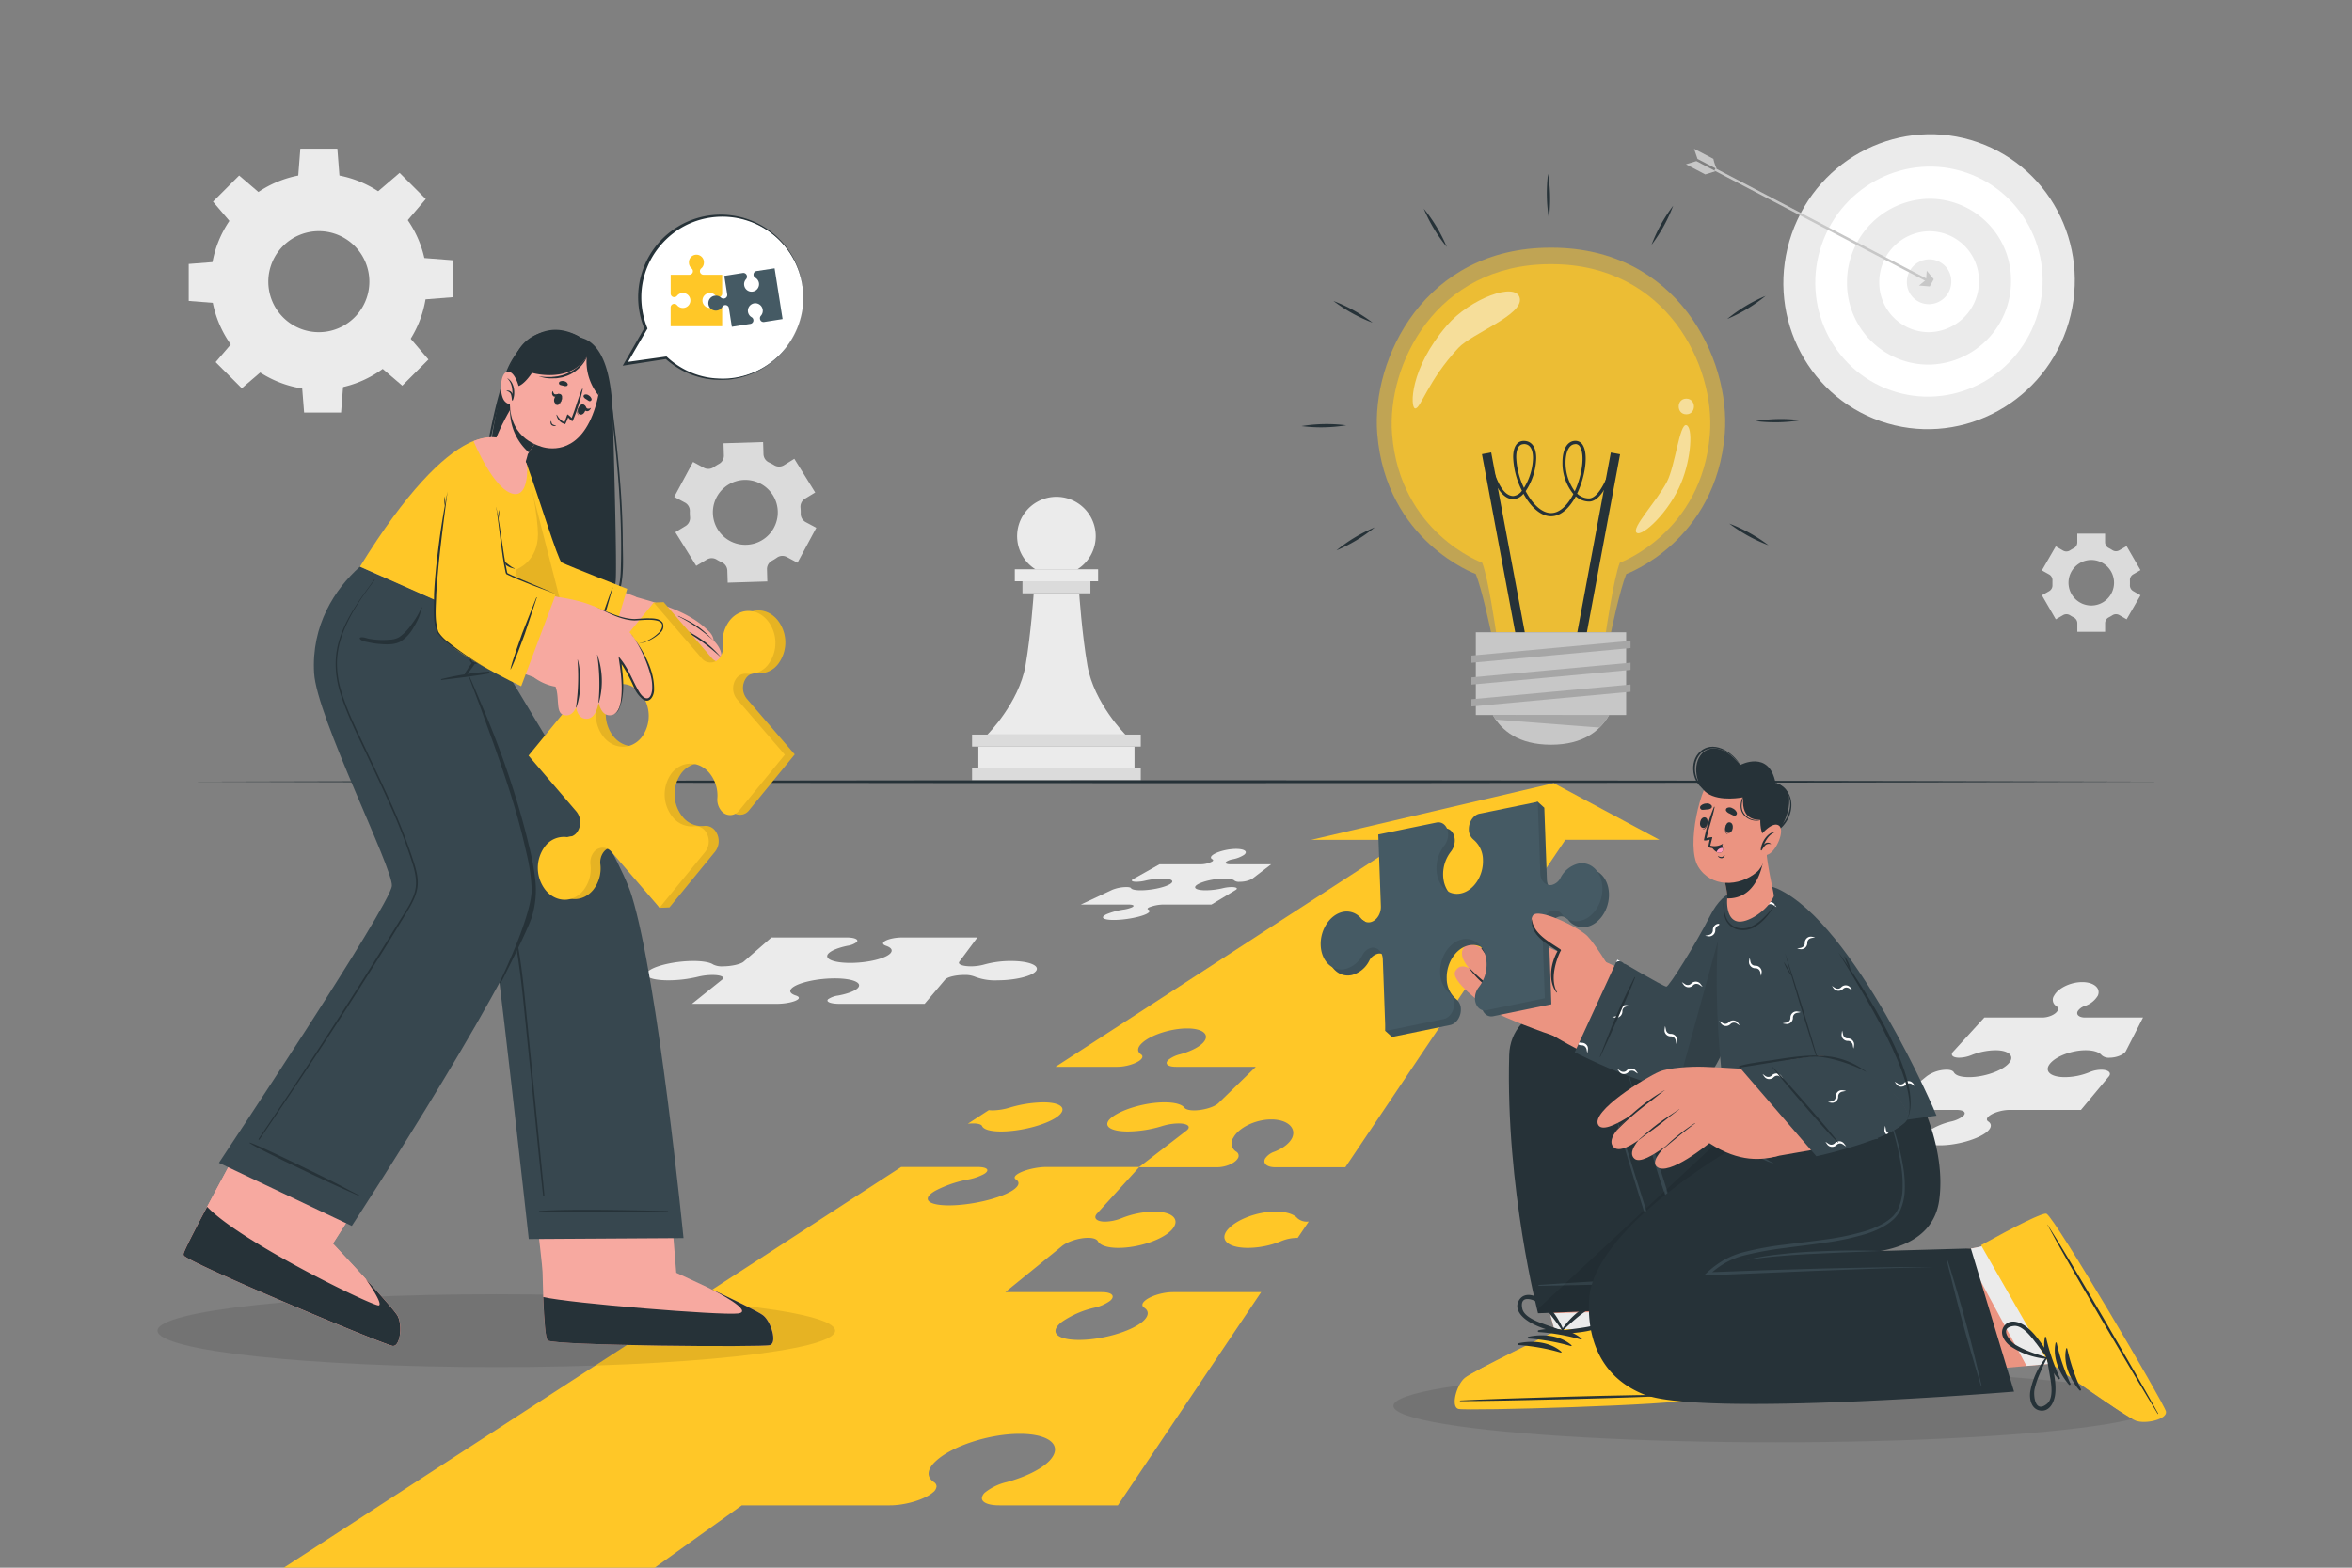 <svg xmlns="http://www.w3.org/2000/svg" viewBox="0 0 750 500"><rect x="0" y="0" width="750" height="500" fill="#808080" stroke="none"/><g id="freepik--background-complete--inject-449"><path d="M225.38,178.47a3,3,0,0,1,3.15,0c.26.16.53.32.81.46l.84.43a3,3,0,0,1,1.75,2.6l.12,3.88,12.63-.39-.11-3.88a3,3,0,0,1,1.58-2.72,16.39,16.39,0,0,0,1.6-1,3,3,0,0,1,3.14-.2l3.41,1.83,6-11.15-3.41-1.82a3,3,0,0,1-1.56-2.73,16.79,16.79,0,0,0-.07-1.88,3,3,0,0,1,1.4-2.83l3.29-2-6.66-10.74L250,148.37a3,3,0,0,1-3.14,0c-.26-.16-.53-.32-.81-.46s-.55-.29-.83-.42a3,3,0,0,1-1.76-2.62l-.12-3.88-12.63.39.12,3.87A3,3,0,0,1,229.2,148a17.83,17.83,0,0,0-1.61,1,3,3,0,0,1-3.14.2L221,147.33l-6,11.14,3.41,1.83a3,3,0,0,1,1.57,2.72,14.92,14.92,0,0,0,.06,1.89,3,3,0,0,1-1.4,2.83l-3.29,2,6.66,10.73Zm3.16-19.94a10.35,10.35,0,1,1,4.24,14A10.36,10.36,0,0,1,228.54,158.53Z" style="fill:#dbdbdb"></path><path d="M653.48,183.25a2.12,2.12,0,0,1,1,2c0,.22,0,.43,0,.65s0,.44,0,.66a2.13,2.13,0,0,1-1,1.95l-2.36,1.35,4.43,7.67,2.35-1.36a2.14,2.14,0,0,1,2.21.08,10.59,10.59,0,0,0,1.14.66,2.1,2.1,0,0,1,1.16,1.87v2.71h8.86v-2.71a2.1,2.1,0,0,1,1.16-1.87,13,13,0,0,0,1.14-.66,2.14,2.14,0,0,1,2.21-.08l2.35,1.36,4.43-7.67-2.37-1.36a2.1,2.1,0,0,1-1-2c0-.21,0-.43,0-.65s0-.43,0-.65a2.09,2.09,0,0,1,1-2l2.36-1.36-4.43-7.67-2.35,1.36a2.1,2.1,0,0,1-2.2-.08,11.82,11.82,0,0,0-1.15-.66,2.1,2.1,0,0,1-1.16-1.87v-2.71h-8.86V173a2.12,2.12,0,0,1-1.16,1.87,11.82,11.82,0,0,0-1.15.66,2.12,2.12,0,0,1-2.21.08l-2.34-1.36-4.43,7.67Zm13.36-4.65a7.26,7.26,0,1,1-7.24,7.26A7.27,7.27,0,0,1,666.84,178.6Z" style="fill:#dbdbdb"></path><path d="M67.19,89.84a34.48,34.48,0,1,0,34.48-34.48A34.48,34.48,0,0,0,67.19,89.84Zm18.37,0a16.11,16.11,0,1,1,16.11,16.1A16.1,16.1,0,0,1,85.56,89.84Z" style="fill:#ebebeb"></path><polygon points="95.04 56.79 108.3 56.79 107.57 47.41 95.77 47.41 95.04 56.79" style="fill:#ebebeb"></polygon><polygon points="120.28 61.26 129.66 70.64 135.77 63.48 127.43 55.14 120.28 61.26" style="fill:#ebebeb"></polygon><polygon points="134.97 82.27 134.97 95.53 144.35 94.79 144.35 83 134.97 82.27" style="fill:#ebebeb"></polygon><polygon points="130.5 107.5 121.12 116.88 128.28 123 136.62 114.66 130.5 107.5" style="fill:#ebebeb"></polygon><polygon points="109.49 122.19 96.23 122.19 96.97 131.58 108.76 131.58 109.49 122.19" style="fill:#ebebeb"></polygon><polygon points="84.25 117.72 74.88 108.35 68.76 115.5 77.1 123.84 84.25 117.72" style="fill:#ebebeb"></polygon><polygon points="69.57 96.72 69.57 83.46 60.18 84.19 60.18 95.98 69.57 96.72" style="fill:#ebebeb"></polygon><polygon points="74.03 71.48 83.41 62.1 76.26 55.98 67.92 64.32 74.03 71.48" style="fill:#ebebeb"></polygon><ellipse cx="615.14" cy="89.84" rx="47.1" ry="46.38" transform="translate(328.19 641.32) rotate(-70.82)" style="fill:#ebebeb"></ellipse><ellipse cx="615.14" cy="89.84" rx="36.74" ry="36.18" transform="translate(328.15 641.3) rotate(-70.82)" style="fill:#fff"></ellipse><path d="M641.27,89.42a26.62,26.62,0,0,1-26,26.87,26,26,0,0,1-26.3-26A26.62,26.62,0,0,1,615,63.4,26,26,0,0,1,641.27,89.42Z" style="fill:#ebebeb"></path><path d="M631.05,89.58a16.2,16.2,0,0,1-15.8,16.36,15.82,15.82,0,0,1-16-15.84A16.2,16.2,0,0,1,615,73.75,15.81,15.81,0,0,1,631.05,89.58Z" style="fill:#fff"></path><path d="M622.22,89.73a7.2,7.2,0,0,1-7,7.28A7,7,0,0,1,608.06,90a7.2,7.2,0,0,1,7-7.28A7,7,0,0,1,622.22,89.73Z" style="fill:#ebebeb"></path><rect x="580.5" y="33.41" width="0.8" height="76.85" transform="translate(248.11 553.36) rotate(-62.4)" style="fill:#c7c7c7"></rect><polygon points="543.79 55.64 543.96 55.57 547.08 54.6 540.94 51.39 537.61 52.4 543.79 55.64" style="fill:#c7c7c7"></polygon><path d="M540.2,47.45l1.1,3.24,6.15,3.21a14.62,14.62,0,0,1-1.09-3.23Z" style="fill:#c7c7c7"></path><polygon points="616.63 89.05 615.35 91.36 611.93 91.07 614.17 89.23 614.4 86.35 616.63 89.05" style="fill:#c7c7c7"></polygon><path d="M349.4,171a12.48,12.48,0,0,1-5.88,10.6H330.21A12.53,12.53,0,1,1,349.4,171Z" style="fill:#ebebeb"></path><rect x="323.6" y="181.57" width="26.56" height="3.83" style="fill:#ebebeb"></rect><rect x="309.97" y="234.29" width="53.8" height="3.83" style="fill:#dbdbdb"></rect><rect x="309.97" y="245.03" width="53.8" height="3.83" style="fill:#dbdbdb"></rect><rect x="311.98" y="238.12" width="49.79" height="6.91" style="fill:#ebebeb"></rect><rect x="326.04" y="185.4" width="21.67" height="3.83" style="fill:#dbdbdb"></rect><path d="M358.87,234.29h-44s10-10,12.14-22c1.75-10.14,2.61-23,2.61-23h14.52s.86,12.86,2.62,23C348.84,224.26,358.87,234.29,358.87,234.29Z" style="fill:#ebebeb"></path><path d="M405.35,275.66l-6.14,4.69a8.48,8.48,0,0,1-3.95.89h0a2.5,2.5,0,0,1-1.59-.34c-.39-.42-1.53-.69-3.24-.69-3,0-6.84.84-8.54,1.87s-.6,1.87,2.58,1.87a24.59,24.59,0,0,0,5.55-.69,12.1,12.1,0,0,1,2.7-.34h0c1.51,0,2.11.4,1.35.89l-7.76,4.69H371.1a12.74,12.74,0,0,0-4.68.89h0c-.55.28-.63.53-.27.71.69.34.53.86-.66,1.44-2.14,1-6.77,1.87-10.31,1.87s-4.52-.83-2.23-1.87a22.74,22.74,0,0,1,5.38-1.44,10.58,10.58,0,0,0,2.61-.71h0c1-.49.53-.89-1.08-.89H344.65l10-4.69a12.31,12.31,0,0,1,4.52-.89h0c.85,0,1.36.13,1.48.34.24.42,1.32.69,3.11.69,3.18,0,7.29-.84,9.15-1.87s.77-1.87-2.27-1.87a25.17,25.17,0,0,0-5.5.69,13.07,13.07,0,0,1-2.75.34h0c-1.48,0-1.91-.4-1-.89l8.35-4.69h13a8.11,8.11,0,0,0,3.79-.89h0c.4-.28.4-.53.07-.71-.65-.34-.63-.86.19-1.44,1.41-1,4.68-1.87,7.36-1.87s3.86.83,2.59,1.87a9.93,9.93,0,0,1-3.71,1.44,5.54,5.54,0,0,0-1.91.71h0c-.69.49-.14.89,1.23.89Z" style="fill:#ebebeb"></path><path d="M246,299h24c2.53,0,3.95.66,3.18,1.48h0a6.44,6.44,0,0,1-2.92,1.16c-2.74.57-5,1.43-6,2.39-1.74,1.7,1.33,3.08,6.87,3.08s11.28-1.38,12.82-3.08c.86-1,.23-1.82-1.44-2.39-.85-.29-1.15-.71-.74-1.16h0c.73-.82,3.37-1.48,5.9-1.48h24l-5.76,7.73c-.63.81,1,1.47,3.69,1.47h0a15.93,15.93,0,0,0,4.24-.57,31.63,31.63,0,0,1,8.55-1.13c5.53,0,9.14,1.38,8.06,3.08s-6.65,3.08-12.37,3.08a17.59,17.59,0,0,1-7.15-1.13,8.38,8.38,0,0,0-3.45-.57h0c-2.71,0-5.45.66-6.11,1.48l-6.53,7.72H267.72c-2.85,0-4.48-.66-3.63-1.48h0a7.33,7.33,0,0,1,3.18-1.16c3-.57,5.31-1.43,6.25-2.38,1.66-1.71-1.63-3.09-7.33-3.09s-11.8,1.38-13.66,3.09c-1.05.95-.49,1.81,1.26,2.38.91.29,1.21.71.72,1.16h0c-.9.82-3.94,1.48-6.8,1.48H220.65l9.63-7.72c1-.82-.41-1.48-3.12-1.48h0a19.91,19.91,0,0,0-4.6.57,40.9,40.9,0,0,1-9.44,1.13c-5.73,0-8.48-1.38-6.17-3.08s8.6-3.08,14.13-3.08c3.11,0,5.36.44,6.35,1.13a6.18,6.18,0,0,0,3.11.57h0c2.67,0,5.62-.66,6.58-1.47Z" style="fill:#ebebeb"></path><path d="M601.17,354l13.24-10.76a11,11,0,0,1,6.31-2.06h0c1.23,0,2,.31,2.3.8.52,1,2.22,1.57,4.86,1.57,4.69,0,10.35-1.92,12.57-4.29s.22-4.29-4.19-4.29a21.51,21.51,0,0,0-7.68,1.58,11,11,0,0,1-3.85.79h0c-2.15,0-2.94-.92-1.79-2.05l9.82-10.76h18.46c1.95,0,4.12-.92,4.82-2.06h0a1.11,1.11,0,0,0-.36-1.62,2.32,2.32,0,0,1-.66-3.32c1.28-2.38,5.24-4.3,8.94-4.3s6,1.92,5,4.3a7.58,7.58,0,0,1-4.18,3.32,4.25,4.25,0,0,0-2.22,1.62h0c-.64,1.14.4,2.06,2.34,2.06h18.46l-5.5,10.76c-.69,1.13-3,2.05-5.16,2.05h0a3.36,3.36,0,0,1-2.52-.79c-.83-1-2.65-1.58-5.13-1.58-4.41,0-9.45,1.92-11.36,4.29s.1,4.29,4.79,4.29a21,21,0,0,0,7.78-1.57,10,10,0,0,1,3.76-.8h0c2.2,0,3.34.92,2.51,2.06L663.56,354H640.78c-2.4,0-5.37.92-6.64,2.06h0c-.72.63-.73,1.22-.13,1.62,1.18.79,1.14,2-.43,3.32-2.85,2.37-9.59,4.29-15,4.29s-7.14-1.92-4-4.29a22.23,22.23,0,0,1,7.63-3.32,10,10,0,0,0,3.67-1.62h0c1.33-1.14.45-2.06-2-2.06Z" style="fill:#ebebeb"></path></g><g id="freepik--Floor--inject-449"><path d="M59.29,249.32c202.26-.61,429.16-.62,631.42,0-202.26.62-429.16.61-631.42,0Z" style="fill:#263238"></path></g><g id="freepik--Lightbulb--inject-449"><path d="M493.9,69.68a49.74,49.74,0,0,1-.26-14.26,49.38,49.38,0,0,1,.26,14.26Z" style="fill:#263238"></path><path d="M461.34,78.76A49.6,49.6,0,0,1,454,66.54a49.66,49.66,0,0,1,7.35,12.22Z" style="fill:#263238"></path><path d="M437.69,102.91A49.3,49.3,0,0,1,425.21,96a49.61,49.61,0,0,1,12.48,6.91Z" style="fill:#263238"></path><path d="M429.28,135.64a49.38,49.38,0,0,1-14.26.26,49.74,49.74,0,0,1,14.26-.26Z" style="fill:#263238"></path><path d="M438.37,168.2a49.66,49.66,0,0,1-12.22,7.35,49.3,49.3,0,0,1,12.22-7.35Z" style="fill:#263238"></path><path d="M551.45,167a49.58,49.58,0,0,1,12.48,6.9,49.44,49.44,0,0,1-12.48-6.9Z" style="fill:#263238"></path><path d="M559.87,134.3a49.31,49.31,0,0,1,14.25-.27,49.67,49.67,0,0,1-14.25.27Z" style="fill:#263238"></path><path d="M550.78,101.74A49.51,49.51,0,0,1,563,94.38a49.51,49.51,0,0,1-12.22,7.36Z" style="fill:#263238"></path><path d="M526.64,78.09a49.58,49.58,0,0,1,6.9-12.48,50.07,50.07,0,0,1-6.9,12.48Z" style="fill:#263238"></path><g style="opacity:0.5"><path d="M550,138.29c-2.75,34.42-31.42,44.79-31.42,44.79-2.1,5.23-4.85,18.54-4.85,18.54H475.44s-2.75-13.31-4.86-18.54c0,0-28.67-10.37-31.41-44.79C437.26,114.38,454.28,79,494.37,79h.41C534.86,79,551.89,114.38,550,138.29Z" style="fill:#FFC727"></path></g><g style="opacity:0.7"><path d="M545.25,138.47c-2.51,31.47-28.73,41-28.73,41-1.93,4.78-4.45,22.19-4.45,22.19h-35s-2.51-17.41-4.44-22.19c0,0-26.22-9.49-28.73-41-1.75-21.87,13.82-54.2,50.48-54.21h.38C531.42,84.27,547,116.6,545.25,138.47Z" style="fill:#FFC727"></path></g><rect x="478.15" y="144.09" width="3" height="61.3" transform="translate(-23.92 91) rotate(-10.58)" style="fill:#263238"></rect><rect x="478.86" y="173.24" width="61.3" height="3" transform="translate(244.36 643.59) rotate(-79.44)" style="fill:#263238"></rect><path d="M494.58,164.66c-3.42,0-6.56-3.14-8.78-7.19a4.52,4.52,0,0,1-3.25,1.74c-5.69,0-8-11.71-8.06-12.2l1-.19c0,.11,2.22,11.39,7.08,11.39h0a3.89,3.89,0,0,0,2.74-1.71,25.68,25.68,0,0,1-2.8-10.7c0-3.29,1.24-5.18,3.4-5.18h0c2.51,0,3.95,2,3.95,5.5a19.86,19.86,0,0,1-3.36,10.52c2.06,3.92,5,7,8.1,7h0c2.34,0,4.7-1.85,6.64-5.2.16-.28.32-.57.47-.87a15.61,15.61,0,0,1-3.47-10.13c0-4.22,1.59-6.84,4.15-6.84a2.69,2.69,0,0,1,2.4,1.48c1.68,2.91.76,9.86-1.88,15.34a5.48,5.48,0,0,0,3.78,1.55h0c3.46,0,6.52-8.28,7.41-11.47l1,.27c-.14.5-3.44,12.2-8.37,12.2h0a6.44,6.44,0,0,1-4.24-1.66c-.11.21-.23.42-.35.63C500.58,161.56,498.06,164.66,494.58,164.66Zm7.79-23c-2.33,0-3.15,3.15-3.15,5.84a15.55,15.55,0,0,0,2.93,9.19c2.36-5.09,3.23-11.49,1.75-14.05A1.7,1.7,0,0,0,502.37,141.62Zm-16.48,0c-2.09,0-2.4,2.62-2.4,4.18a24.66,24.66,0,0,0,2.47,9.78,19.07,19.07,0,0,0,2.88-9.46C488.84,144.07,488.33,141.62,485.89,141.62Z" style="fill:#263238"></path><rect x="470.6" y="201.66" width="47.94" height="26.39" style="fill:#c7c7c7"></rect><path d="M513.11,228.05c-2.82,5-8.23,9.47-18.54,9.47s-15.71-4.47-18.53-9.47Z" style="fill:#c7c7c7"></path><path d="M513.11,228.05a17.59,17.59,0,0,1-3.11,4l-33-2.53a13.77,13.77,0,0,1-1-1.52Z" style="fill:#a6a6a6"></path><polygon points="519.95 206.69 469.2 211.39 469.2 209.09 519.95 204.39 519.95 206.69" style="fill:#a6a6a6"></polygon><polygon points="519.95 213.66 469.2 218.35 469.2 216.05 519.95 211.36 519.95 213.66" style="fill:#a6a6a6"></polygon><polygon points="519.95 220.63 469.2 225.32 469.2 223.02 519.95 218.32 519.95 220.63" style="fill:#a6a6a6"></polygon><g style="opacity:0.5"><path d="M451.24,130.25c1.76.3,4-8.77,13.79-19.27,4.33-4.67,20.77-10.5,19.59-15.89s-15.85.16-23.23,8.7C449.52,117.55,449.63,130,451.24,130.25Z" style="fill:#fff"></path><path d="M537.73,132.14c3.24,0,3.24-5,0-5S534.49,132.14,537.73,132.14Z" style="fill:#fff"></path><path d="M521.91,169.93c1.77,1.35,10.35-6.57,14.22-16,3.21-7.84,3.76-17.76,1.6-18.33s-3.56,13-6.15,18C528.3,159.94,520,168.49,521.91,169.93Z" style="fill:#fff"></path></g></g><g id="freepik--Arrow--inject-449"><path d="M529.16,267.85h-30l-15.9,23.66h-8.83a3.25,3.25,0,0,0-2,.48c-.1.16.06.3.4.39.67.19,1,.47.77.79-.38.56-2.29,1-4.26,1s-3.26-.46-2.88-1a3.29,3.29,0,0,1,1.84-.79,1.55,1.55,0,0,0,.93-.39c.18-.27-.43-.48-1.38-.48h-9l-1.74,2.55a3.23,3.23,0,0,1-2,.49,3.19,3.19,0,0,1-1.23-.19,6.65,6.65,0,0,0-2.51-.37c-2,0-3.88.46-4.27,1s.91,1,2.89,1a11.54,11.54,0,0,0,3-.38,6.14,6.14,0,0,1,1.49-.18c.94,0,1.56.21,1.38.48l-1.74,2.56h9a3.27,3.27,0,0,0,2.05-.49c.1-.15-.06-.29-.41-.38-.67-.19-1-.47-.77-.79.38-.57,2.29-1,4.27-1s3.26.45,2.88,1a3.3,3.3,0,0,1-1.85.79,1.7,1.7,0,0,0-.93.38c-.18.27.44.49,1.38.49h8.88l-49.62,73.81H406.59c-2.63,0-4-1.24-3.16-2.78a5.86,5.86,0,0,1,3-2.19c2.69-1.06,4.82-2.68,5.64-4.48,1.36-3.21-1.69-5.8-6.69-5.8s-10.35,2.59-12.08,5.8a3.12,3.12,0,0,0,.9,4.48,1.5,1.5,0,0,1,.48,2.19c-.95,1.54-3.88,2.78-6.51,2.78H363.24L350,386.85c-1.56,1.53-.49,2.78,2.41,2.78a14.94,14.94,0,0,0,5.2-1.08A29.06,29.06,0,0,1,368,386.43c6,0,8.54,2.59,5.66,5.79S363,398,356.64,398c-3.56,0-5.86-.82-6.55-2.12-.35-.66-1.45-1.08-3.12-1.08-3,0-6.78,1.25-8.51,2.78l-17.89,14.53h30.76c3.25,0,4.44,1.24,2.64,2.78a13.41,13.41,0,0,1-5,2.19,30,30,0,0,0-10.3,4.48c-4.23,3.21-1.86,5.8,5.4,5.8s16.37-2.59,20.23-5.8c2.11-1.8,2.17-3.42.57-4.48-.81-.54-.8-1.33.18-2.19,1.72-1.54,5.72-2.78,9-2.78h28.11l-45.69,68H318.66c-3.53,0-5.56-.93-5.56-2.29a2.74,2.74,0,0,1,1.08-1.87,17.64,17.64,0,0,1,6.92-3.27c5.76-1.59,10.8-4,13.47-6.7,4.6-4.79.33-8.67-9.39-8.67s-21.62,3.88-26.74,8.67c-2.95,2.69-3,5.11-.68,6.7a1.69,1.69,0,0,1,.88,1.39,2.72,2.72,0,0,1-1.11,1.88c-2.61,2.3-8.79,4.16-13.77,4.16H236.55L208.76,500H90.49L287.37,372.2h24.34c3.13,0,4.08,1,2.1,2.23a17.24,17.24,0,0,1-5.09,1.76,37.17,37.17,0,0,0-10.49,3.6c-4.45,2.57-2.53,4.65,4.36,4.65s15.92-2.08,20.1-4.65c2.31-1.45,2.63-2.75,1.28-3.6-.69-.44-.54-1.07.54-1.76,1.91-1.23,6-2.23,9.12-2.23h29.65l15.13-11.66c1.49-1.23.3-2.23-2.63-2.23a18.53,18.53,0,0,0-5.26.86,38.38,38.38,0,0,1-10.82,1.71c-6.21,0-8.42-2.09-5-4.65s10.71-4.65,16.64-4.65c3.34,0,5.56.66,6.32,1.7.39.53,1.49.86,3.09.86,2.88,0,6.33-1,7.7-2.23l12-11.66H375c-2.67,0-3.74-1-2.4-2.23a9.48,9.48,0,0,1,3.72-1.76c3.09-.85,5.8-2.15,7.23-3.6,2.47-2.57.18-4.65-5-4.65s-11.61,2.08-14.36,4.65c-1.59,1.45-1.63,2.75-.37,3.6.65.44.65,1.07-.13,1.76-1.39,1.23-4.71,2.23-7.39,2.23H336.59l111.54-72.4h-30l77.32-18.07Z" style="fill:#FFC727"></path><path d="M337.07,356.23c-3.61,2.56-11.63,4.65-17.83,4.65-3.49,0-5.61-.67-6.06-1.71-.24-.53-1.24-.86-2.88-.86a16.42,16.42,0,0,0-1.68.1l6.69-4.35a9.16,9.16,0,0,0,1.25.08,19.92,19.92,0,0,0,5.36-.86,39.31,39.31,0,0,1,10.73-1.7C338.58,351.58,340.59,353.66,337.07,356.23Z" style="fill:#FFC727"></path><path d="M417.31,389.62l-3.5,5.2h-.31a13.58,13.58,0,0,0-5.08,1.08A28.28,28.28,0,0,1,397.91,398c-6.33,0-9.16-2.59-6.46-5.79s9.38-5.79,15.33-5.79c3.35,0,5.81.82,6.93,2.12a4.57,4.57,0,0,0,3.41,1.08Z" style="fill:#FFC727"></path><polygon points="356.49 480.09 356.49 480.09 347.45 493.53 356.49 480.09" style="fill:#fff"></polygon></g><g id="freepik--Shadows--inject-449"><ellipse cx="566.26" cy="448.39" rx="121.94" ry="11.62" style="fill:#000102;opacity:0.1"></ellipse><ellipse cx="158.27" cy="424.41" rx="108.04" ry="11.62" style="fill:#000102;opacity:0.1"></ellipse></g><g id="freepik--speech-bubble--inject-449"><path d="M256,97.63a26.07,26.07,0,0,1-43.57,16.49l-13,1.92,6.53-11.28A26.07,26.07,0,0,1,232.73,69,26.1,26.1,0,0,1,256,97.63Z" style="fill:#fff"></path><path d="M256,97.63a26.29,26.29,0,0,1-5.27,13.22,28.92,28.92,0,0,1-2.36,2.72,30.5,30.5,0,0,1-2.75,2.33,25.68,25.68,0,0,1-6.29,3.5,26.05,26.05,0,0,1-7,1.67,29.86,29.86,0,0,1-7.23-.3,26.38,26.38,0,0,1-12.9-6.37l.31.09-13,2-.95.15.48-.84,6.49-11.29,0,.44A26.33,26.33,0,1,1,256,97.63Zm0,0a25.8,25.8,0,0,0-29.57-28.22,25.62,25.62,0,0,0-10.77,4.26,26.79,26.79,0,0,0-7.8,8.51,25.64,25.64,0,0,0-3.31,11,26.26,26.26,0,0,0,1.83,11.36l.1.23-.13.21-6.56,11.26-.47-.69,13.06-1.83.18,0,.13.12a25.68,25.68,0,0,0,12.48,6.43,23.44,23.44,0,0,0,3.54.43,26.58,26.58,0,0,0,3.57,0,25.58,25.58,0,0,0,7-1.53,24.36,24.36,0,0,0,6.29-3.39,28.87,28.87,0,0,0,2.75-2.3,30.31,30.31,0,0,0,2.38-2.69A26.26,26.26,0,0,0,256,97.63Z" style="fill:#263238"></path><path d="M224,95.84a2.38,2.38,0,0,0,2.39,2.38,2.35,2.35,0,0,0,1.83-.87,1.16,1.16,0,0,1,.91-.44,1.15,1.15,0,0,1,1.15,1.14v6H213.85v-6A1.13,1.13,0,0,1,215,96.91a1.16,1.16,0,0,1,.9.44,2.41,2.41,0,0,0,1.85.87,2.39,2.39,0,1,0-1.85-3.89,1.19,1.19,0,0,1-.9.44,1.13,1.13,0,0,1-1.14-1.14v-6h6a1.14,1.14,0,0,0,.7-2,2.42,2.42,0,0,1-.87-1.85,2.39,2.39,0,1,1,4.77,0,2.37,2.37,0,0,1-.88,1.85,1.14,1.14,0,0,0,.7,2h6v6a1.15,1.15,0,0,1-1.15,1.14,1.19,1.19,0,0,1-.91-.44,2.33,2.33,0,0,0-1.83-.88A2.39,2.39,0,0,0,224,95.84Z" style="fill:#FFC727"></path><path d="M247,85.58l2.55,16.18-5.9.93a1.14,1.14,0,0,1-1.31-1,1.18,1.18,0,0,1,.3-1,2.39,2.39,0,0,0-2.16-3.94,2.39,2.39,0,0,0-.83,4.41,1.14,1.14,0,0,1-.37,2.13l-5.91.93-.93-5.9a1.13,1.13,0,0,0-1.3-1,1.15,1.15,0,0,0-.83.57,2.34,2.34,0,0,1-1.68,1.15,2.38,2.38,0,0,1-.74-4.71,2.34,2.34,0,0,1,2,.58,1.21,1.21,0,0,0,1,.3,1.14,1.14,0,0,0,1-1.31l-.93-5.91,5.91-.93a1.15,1.15,0,0,1,1.31,1,1.21,1.21,0,0,1-.3,1,2.34,2.34,0,0,0-.57,1.95,2.38,2.38,0,1,0,3.56-2.42,1.15,1.15,0,0,1,.37-2.14Z" style="fill:#455a64"></path></g><g id="freepik--character-2--inject-449"><path d="M465.73,449c-2.36-.72-.47-7.53,2.08-9.69a66.94,66.94,0,0,1,7.64-4.31c8.37-4.31,20.41-10.11,20.41-10.11l-11.63-43.73,42.35-1s12.72,41,12.73,43.6v.47c0,11.68-.35,21.25-1.29,21.88C535.5,447.8,468.11,449.68,465.73,449Z" style="fill:#eb9481"></path><path d="M465.73,449c2.38.72,69.77-1.15,72.29-2.86.94-.62,1.25-10.19,1.29-21.87,0-.15,0-.32,0-.48a49.41,49.41,0,0,0-1.49-6.14l-43.55,1.22,1.6,6s-12.05,5.8-20.42,10.11a67.42,67.42,0,0,0-7.63,4.31C465.26,441.43,463.37,448.24,465.73,449Z" style="fill:#ebebeb"></path><path d="M465,449.36c2.42.74,71-1.27,73.59-3,1-.64,1.28-10.65,1.28-22.77v-.38l-44.28.8,0,.76s-25.93,12.51-28.54,14.72S462.56,448.63,465,449.36Z" style="fill:#FFC727"></path><path d="M465.68,446.68c11.56-.63,58.24-2.05,69.71-1.78.09,0,.1.06,0,.07-11.44.87-58.13,1.91-69.7,1.9C465.45,446.86,465.44,446.69,465.68,446.68Z" style="fill:#263238"></path><path d="M490.65,424.27c4.53-1,10.12-.44,13.69,2.7.14.12,0,.32-.19.27a64,64,0,0,0-13.46-2.39A.29.29,0,0,1,490.65,424.27Z" style="fill:#263238"></path><path d="M487.43,426.35c4.52-1,10.11-.45,13.68,2.7.14.12,0,.31-.18.27a64.17,64.17,0,0,0-13.47-2.39A.29.29,0,0,1,487.43,426.35Z" style="fill:#263238"></path><path d="M484.2,428.43c4.52-1,10.11-.45,13.68,2.69.14.12,0,.32-.18.28a64,64,0,0,0-13.47-2.4A.29.29,0,0,1,484.2,428.43Z" style="fill:#263238"></path><path d="M486.67,420.94c3.3,2.41,7.52,3.31,11.31,4.59.4.14.7-.24.7-.59.08,0,.14-.07.1-.16a24.24,24.24,0,0,0-7.31-10.22c-2-1.54-5.31-2.56-7,0S484.75,419.54,486.67,420.94Zm-1.26-3.63c-1-5,4.49-2.5,5.88-1.31a27.14,27.14,0,0,1,2.49,2.54,71.8,71.8,0,0,1,4.4,5.87c-1.83-.74-3.7-1.32-5.56-2C490.41,421.61,485.93,420.06,485.41,417.31Z" style="fill:#263238"></path><path d="M513.78,417.4c-1.19-2.81-4.68-2.48-6.9-1.36a24.26,24.26,0,0,0-9.19,8.57.12.12,0,0,0,.06.18c-.06.34.16.77.57.72,4-.51,8.29-.55,12-2.26C512.48,422.25,514.9,420.05,513.78,417.4Zm-9.58,6.11c-2,.3-3.91.49-5.85.86a72.33,72.33,0,0,1,5.48-4.88,26.81,26.81,0,0,1,2.95-2c1.59-.89,7.41-2.23,5.5,2.46C511.22,422.53,506.52,423.16,504.2,423.51Z" style="fill:#263238"></path><path d="M586.24,350.86s8.36,27.26-4.66,35.77c-8.69,5.68-48-.73-49.8-5.52-3.4-9-3.5-12.39-3.5-12.39l11.4,48.13-49.24,2s-10.37-39.79-9.19-82.35c.44-15.74,21.43-21.09,36.34-13.69,14.46,7.18,40.57,27.5,40.57,27.5Z" style="fill:#263238"></path><path d="M534.73,388.6c-2.84-6.42-2.7-9-9.9-29-1-2.67-1.78-5.39-2.65-8.1s-1.95-5.58-2.65-8.44a.11.11,0,0,0-.22.06c.84,2.47,1.41,5,2.14,7.53s1.44,4.9,2.2,7.34c.32,1,.67,2.1,1,3.15l-.41-.64c-.61-1-1.22-1.95-1.85-2.92-1.3-2-2.85-3.84-4-5.91-.07-.13-.27,0-.19.11,1.31,2,2.26,4.19,3.49,6.22.6,1,1.22,1.95,1.86,2.91a18.42,18.42,0,0,0,1.84,2.56c1,3.09,3.14,10.53,4.2,13.6,3.32,9.66,2.23,6.52,4.65,11.69C534.37,389.08,534.85,388.88,534.73,388.6Z" style="fill:#37474f"></path><path d="M512.86,409.59c7.42-.28,14.81-.91,22.22-1.26.14,0,.15-.23,0-.22-7.39.16-14.78.08-22.17.38s-14.8.87-22.2,1.32c-.19,0-.22.31,0,.3C498.09,409.92,505.48,409.88,512.86,409.59Z" style="fill:#37474f"></path><path d="M531,406.61c-.77-3.26-1.81-6.45-2.77-9.65s-1.91-6.42-2.89-9.62c-2-6.4-4-12.77-6-19.15-1.15-3.62-2.4-7.22-3.62-10.82a.08.08,0,0,0-.16.05q5.5,19.31,11.74,38.4c1.17,3.61,2.25,7.28,3.63,10.82C530.88,406.71,531,406.68,531,406.61Z" style="fill:#37474f"></path><path d="M581.58,386.63c13-8.51,4.66-35.77,4.66-35.77l-23.66-.49L531.2,379.54c.18.51.37,1,.58,1.57C533.58,385.9,572.89,392.31,581.58,386.63Z" style="fill:#000102;opacity:0.1"></path><path d="M490.17,417.7c.17.73.27,1.11.27,1.11l49.24-2-8.77-37Z" style="fill:#000102;opacity:0.1"></path><path d="M690,449.71c.51,2.41-6.37,4-9.49,2.85a67.57,67.57,0,0,1-7.45-4.62c-7.82-5.26-18.7-13-18.7-13l-36.13,3.2L597,401.47s33.23-2.86,35.49-4.1l.41-.23c10.25-5.6,18.79-9.93,19.79-9.41C655.35,389.12,689.46,447.28,690,449.71Z" style="fill:#eb9481"></path><path d="M626.12,398.51l20.1,37.13,8.12-.72s10.87,7.76,18.69,13a66.6,66.6,0,0,0,7.45,4.62c3.12,1.2,10-.44,9.49-2.85s-34.62-60.59-37.32-62c-1-.52-9.54,3.81-19.79,9.41l-.41.23A33.59,33.59,0,0,1,626.12,398.51Z" style="fill:#ebebeb"></path><path d="M690.68,450.17c-.52-2.47-35.32-61.64-38.08-63.05-1-.55-10,4-20.57,9.85l-.33.18,22,38.42.64-.39S677.82,451.87,681,453.1,691.21,452.64,690.68,450.17Z" style="fill:#FFC727"></path><path d="M688,450.85c-6.11-9.83-29.83-50.05-35.13-60.23,0-.08,0-.12.06,0,6.27,9.61,29.67,50,35.24,60.18C688.27,451,688.12,451.06,688,450.85Z" style="fill:#263238"></path><path d="M656.34,439.76c-3.05-3.49-5.27-8.65-4.24-13.29,0-.18.3-.12.33,0a64.59,64.59,0,0,0,4.39,12.95A.29.29,0,0,1,656.34,439.76Z" style="fill:#263238"></path><path d="M659.71,441.59c-3-3.5-5.26-8.65-4.23-13.29,0-.18.29-.12.33,0a64,64,0,0,0,4.39,12.95A.29.29,0,0,1,659.71,441.59Z" style="fill:#263238"></path><path d="M663.08,443.42c-3-3.5-5.26-8.65-4.23-13.3,0-.18.3-.12.33,0a63.85,63.85,0,0,0,4.39,13A.29.29,0,0,1,663.08,443.42Z" style="fill:#263238"></path><path d="M655.33,444.85c.53-4-.72-8.18-1.42-12.12a.57.57,0,0,0-.85-.33.13.13,0,0,0-.2,0,24.34,24.34,0,0,0-5.44,11.33c-.41,2.45.33,5.89,3.36,6.18C653.64,450.18,655,447.21,655.33,444.85Zm-2.57,2.86c-3.9,3.22-4.36-2.73-4-4.52a26.61,26.61,0,0,1,1-3.4,73.19,73.19,0,0,1,3-6.69c.23,2,.62,3.88.92,5.83C654.11,441.25,654.91,445.93,652.76,447.71Z" style="fill:#263238"></path><path d="M639.17,422.81c-1.89,2.39.08,5.29,2.13,6.69a24.17,24.17,0,0,0,11.94,3.93.12.12,0,0,0,.13-.14.56.56,0,0,0,.35-.84c-2.35-3.25-4.47-7-7.75-9.43C644.05,421.6,641,420.55,639.17,422.81Zm10,5.45c1.2,1.57,2.32,3.18,3.57,4.71-2.33-.78-4.67-1.45-6.92-2.45a27.65,27.65,0,0,1-3.16-1.62c-1.56-1-5.53-5.43-.5-6C644.9,422.57,647.72,426.39,649.14,428.26Z" style="fill:#263238"></path><path d="M554.89,345a201.08,201.08,0,0,0-.57,20.2s-46.1,25.84-47.58,49.2c-.52,8.28,1,23.71,17.4,30.31,18.3,7.37,118.1-.86,118.1-.86l-13.77-45.67-44.09,1.25s31.25,4.08,34-16.75c2.6-19.35-9.8-39.19-9.8-39.19Z" style="fill:#263238"></path><path d="M631.86,441.89c-1.25-5.27-2.47-10.57-3.85-15.8s-2.84-10.48-4.38-15.69c-.43-1.47-.88-2.93-1.32-4.4-.21-.7-.42-1.39-.64-2.09a21.59,21.59,0,0,0-.71-2.1c0-.07-.11,0-.11.05a37.41,37.41,0,0,0,.91,4c.32,1.27.62,2.55.93,3.82.65,2.61,1.32,5.22,2,7.83,1.36,5.23,2.84,10.4,4.36,15.58q1.29,4.41,2.59,8.81C631.68,442.11,631.9,442.07,631.86,441.89Z" style="fill:#37474f"></path><path d="M599.6,399c-3.58-.15-7.16-.17-10.74-.14s-7.16.17-10.74.33-7.15.46-10.71.88a77.11,77.11,0,0,0-10.59,1.83l2.65-.42,2.66-.33c1.77-.2,3.55-.4,5.33-.53,3.56-.3,7.13-.55,10.7-.71s7.14-.35,10.71-.49Z" style="fill:#37474f"></path><path d="M598.94,347.55q2.56,6.09,4.51,12.4a82.35,82.35,0,0,1,2.91,12.83,36.65,36.65,0,0,1,.32,6.53,16.36,16.36,0,0,1-1.42,6.25,8.63,8.63,0,0,1-1.83,2.55,15.71,15.71,0,0,1-2.58,1.92,29.09,29.09,0,0,1-5.94,2.58,81.84,81.84,0,0,1-12.84,2.71c-4.34.62-8.72,1.1-13.09,1.67a97.65,97.65,0,0,0-13.06,2.41,26.12,26.12,0,0,0-6.23,2.5,29.27,29.27,0,0,0-5.37,4l-1,.91,1.34-.06,35.63-1.48,17.82-.65c5.94-.19,11.88-.36,17.83-.37-5.94-.18-11.89-.1-17.84,0s-11.89.21-17.83.36l-17.83.52-17.82.66.37.86a28.37,28.37,0,0,1,5.18-3.86,24.63,24.63,0,0,1,6-2.38,107.24,107.24,0,0,1,12.92-2.36c4.35-.59,8.73-1.09,13.1-1.74a83,83,0,0,0,13-2.81,28.05,28.05,0,0,0,6.11-2.73,16.26,16.26,0,0,0,2.69-2.06,9.64,9.64,0,0,0,2-2.81,17,17,0,0,0,1.4-6.56,37.74,37.74,0,0,0-.42-6.64,76.36,76.36,0,0,0-3.18-12.85A117.06,117.06,0,0,0,598.94,347.55Z" style="fill:#37474f"></path><path d="M560,344.38c0-.09-.16-.1-.17,0-.14,1.6-.44,10.72-.62,14.15-.07,1.23.06,3.41-1.72,3.45-1.41,0-2.15-1.48-2.34-2.67-.24-1.45.25-12,.33-15.56,0-.1-.16-.1-.18,0-.54,3.54-1.49,14.78-1.07,16.34a3.61,3.61,0,0,0,2.26,2.76,22.75,22.75,0,0,0,.18,4.15c0,.12.37.14.39,0h0c-.08-.83.26-4,.25-4.05a2.51,2.51,0,0,0,2.24-1.1C560.72,360.22,560.12,348.44,560,344.38Z" style="fill:#37474f"></path><path d="M565.79,371.24c-1.3-.84-2.64-1.61-4-2.36s-2.73-1.45-4.11-2.14-2.78-1.34-4.2-1.94-2.85-1.19-4.33-1.66c.68.38,1.36.72,2,1.1l2,1.06c1.36.72,2.74,1.4,4.12,2.09s2.77,1.35,4.18,2l2.1,1C564.36,370.64,565.07,371,565.79,371.24Z" style="fill:#37474f"></path><path d="M598.79,363c-2.49.06-10.21.73-14-2.28-3-2.44-4.61-11-5.19-13.36,0-.11-.2-.07-.2,0a27,27,0,0,0,1.23,7.87c.66,2.16,1.53,4.57,3.34,6.05s4.43,2.05,6.81,2.28a31.15,31.15,0,0,0,8-.34A.13.13,0,0,0,598.79,363Z" style="fill:#37474f"></path><path d="M556.05,299.38c-2.79,13.8-4.75,37.62-15.1,44.4-9.85,6.46-39-9.16-47.83-14.79-3.21-2,12.26-24.7,15.91-23.41,6.86,2.44,21.85,11.28,23.42,10.37s5.71-9.07,15.06-24.25C553.18,282.5,559.21,283.83,556.05,299.38Z" style="fill:#eb9481"></path><path d="M496.09,330.53c-3.08-.85-16.86-6-20.38-8.24s-13.16-9.58-11.68-12.45,4.46-1,4.46-1-3.58-3.73-1.83-6.48,6.3.37,6.3.37-3.4-4.09-1.46-6.72,6,1.29,6,1.29-3.29-3.6-.78-5.09c3-1.79,8.32,5.53,12.39,7.76.92.51,19.47,8.92,19.47,8.92Z" style="fill:#eb9481"></path><path d="M477.14,297c3.92,5.38,6.56,7.05,12.64,9.47.12,0,.08.23,0,.19-6.17-1.82-9.79-3.44-12.86-9.48C476.72,296.89,477,296.76,477.14,297Z" style="fill:#263238"></path><path d="M472.66,302.34c4.55,5.23,7.4,7.07,13.59,10.07.08,0,0,.19-.07.16-6.31-2.44-9.88-4.14-13.75-10C472.26,302.35,472.45,302.1,472.66,302.34Z" style="fill:#263238"></path><path d="M468.81,309c4.78,4.75,7.81,6.9,14.19,9a.12.12,0,0,1-.06.24c-6.72-1.55-10.53-4.21-14.26-9.12C468.43,308.85,468.51,308.73,468.81,309Z" style="fill:#263238"></path><path d="M441.61,268.06l18.57-3.81c2-.4,3.62,1.23,3.71,3.64h0a5.8,5.8,0,0,1-1.25,3.74,11.73,11.73,0,0,0-2.46,7.61c.18,5.05,3.64,8.45,7.73,7.61s7.26-5.6,7.07-10.64a8.52,8.52,0,0,0-3-6.51,4.12,4.12,0,0,1-1.5-3.17h0c-.09-2.41,1.43-4.69,3.39-5.1l16.47-5.71,2.1,1.9.83,22.88c.08,2.42,1.74,4.05,3.7,3.65h0a4.29,4.29,0,0,0,2.74-2.27,8.72,8.72,0,0,1,5.61-4.52c4.1-.84,7.56,2.57,7.74,7.6s-3,9.8-7.08,10.64a5.85,5.85,0,0,1-5.85-2.16,2.86,2.86,0,0,0-2.86-1.12h0c-2,.4-3.48,2.68-3.39,5.1l.82,22.88-18.57,3.81c-2,.4-3.62-1.23-3.71-3.65h0a5.8,5.8,0,0,1,1.25-3.73,11.77,11.77,0,0,0,2.46-7.62c-.18-5.05-3.64-8.45-7.73-7.61s-7.26,5.6-7.07,10.65a8.48,8.48,0,0,0,3,6.5,4.11,4.11,0,0,1,1.5,3.17h0c.09,2.42-1.43,4.7-3.39,5.1l-18.57,3.81-2.1-1.91,1.28-21c-.09-2.41-1.75-4.05-3.71-3.64h0a4.26,4.26,0,0,0-2.74,2.27A8.7,8.7,0,0,1,431,311c-4.1.84-7.56-2.56-7.74-7.6s3-9.8,7.08-10.64a5.86,5.86,0,0,1,5.85,2.17A2.9,2.9,0,0,0,439,296h0c2-.4,3.48-2.69,3.39-5.1Z" style="fill:#455a64"></path><path d="M441.61,268.06l18.57-3.81c2-.4,3.62,1.23,3.71,3.64h0a5.8,5.8,0,0,1-1.25,3.74,11.73,11.73,0,0,0-2.46,7.61c.18,5.05,3.64,8.45,7.73,7.61s7.26-5.6,7.07-10.64a8.52,8.52,0,0,0-3-6.51,4.12,4.12,0,0,1-1.5-3.17h0c-.09-2.41,1.43-4.69,3.39-5.1l16.47-5.71,2.1,1.9.83,22.88c.08,2.42,1.74,4.05,3.7,3.65h0a4.29,4.29,0,0,0,2.74-2.27,8.72,8.72,0,0,1,5.61-4.52c4.1-.84,7.56,2.57,7.74,7.6s-3,9.8-7.08,10.64a5.85,5.85,0,0,1-5.85-2.16,2.86,2.86,0,0,0-2.86-1.12h0c-2,.4-3.48,2.68-3.39,5.1l.82,22.88-18.57,3.81c-2,.4-3.62-1.23-3.71-3.65h0a5.8,5.8,0,0,1,1.25-3.73,11.77,11.77,0,0,0,2.46-7.62c-.18-5.05-3.64-8.45-7.73-7.61s-7.26,5.6-7.07,10.65a8.48,8.48,0,0,0,3,6.5,4.11,4.11,0,0,1,1.5,3.17h0c.09,2.42-1.43,4.7-3.39,5.1l-18.57,3.81-2.1-1.91,1.28-21c-.09-2.41-1.75-4.05-3.71-3.64h0a4.26,4.26,0,0,0-2.74,2.27A8.7,8.7,0,0,1,431,311c-4.1.84-7.56-2.56-7.74-7.6s3-9.8,7.08-10.64a5.86,5.86,0,0,1,5.85,2.17A2.9,2.9,0,0,0,439,296h0c2-.4,3.48-2.69,3.39-5.1Z" style="fill:#020100;opacity:0.1"></path><path d="M439.5,266.15l18.58-3.81c2-.4,3.62,1.23,3.7,3.65h0a5.74,5.74,0,0,1-1.25,3.73,11.78,11.78,0,0,0-2.46,7.61c.19,5.05,3.65,8.46,7.74,7.62s7.25-5.61,7.07-10.65a8.46,8.46,0,0,0-3-6.5,4.15,4.15,0,0,1-1.5-3.17h0c-.08-2.42,1.43-4.7,3.39-5.11l18.58-3.8.82,22.87c.09,2.42,1.75,4.05,3.71,3.65h0a4.32,4.32,0,0,0,2.74-2.27,8.7,8.7,0,0,1,5.61-4.52c4.1-.84,7.56,2.57,7.74,7.6s-3,9.8-7.08,10.64a5.84,5.84,0,0,1-5.85-2.16,2.88,2.88,0,0,0-2.87-1.12h0c-2,.4-3.47,2.68-3.39,5.1l.83,22.88-18.57,3.81c-2,.4-3.62-1.23-3.71-3.65h0a5.74,5.74,0,0,1,1.25-3.73,11.77,11.77,0,0,0,2.46-7.62c-.18-5-3.65-8.45-7.73-7.61s-7.26,5.6-7.08,10.65a8.49,8.49,0,0,0,3,6.5,4.14,4.14,0,0,1,1.5,3.17h0c.09,2.42-1.43,4.7-3.39,5.1l-18.57,3.81-.83-22.88c-.09-2.41-1.75-4-3.71-3.64h0a4.31,4.31,0,0,0-2.74,2.27,8.66,8.66,0,0,1-5.6,4.51c-4.1.84-7.56-2.56-7.75-7.6s3-9.8,7.09-10.64a5.88,5.88,0,0,1,5.85,2.17,2.87,2.87,0,0,0,2.86,1.12h0c2-.4,3.48-2.69,3.39-5.1Z" style="fill:#455a64"></path><path d="M513.11,308.46s-4.29-7.14-6.87-9.86-15.91-9.33-17.5-6.53c-2.05,3.61,4.89,8.94,8.64,11.11,0,0-4.76,8.35-.6,13.26S513.11,308.46,513.11,308.46Z" style="fill:#eb9481"></path><path d="M488.5,293.24c.51,4.65,5.6,7.18,9.08,9.55a.38.38,0,0,1,0,.63c-1.76,3.64-3.18,9.28-1.1,13a.1.1,0,0,1-.16.11c-2.78-3.69-1.83-9.34.36-13.2-3.61-2.38-8.61-5.14-8.25-10.08C488.46,293.22,488.5,293.21,488.5,293.24Z" style="fill:#263238"></path><path d="M515.75,306l-13.6,29.61s31.73,16.44,39.7,10.54c9.18-6.81,15.2-31.77,15.47-52,.18-14-7.56-10.81-11.93-2.21-4.56,9-13.13,22.68-14,22.73S515.75,306,515.75,306Z" style="fill:#37474f"></path><path d="M521.76,341.61a2.3,2.3,0,0,0-.83-.68,2,2,0,0,0-2.17.45,1.46,1.46,0,0,1-1.4.46,1.49,1.49,0,0,1-.76-.35c-.29-.17-.55-.36-.85-.51.17.29.4.54.58.81a2,2,0,0,0,.52.49l0,0a1.08,1.08,0,0,0,.3.16,1.24,1.24,0,0,0,.33.09h0a2,2,0,0,0,1.81-.61,1.5,1.5,0,0,1,1.39-.41,1.68,1.68,0,0,1,.76.37,6.72,6.72,0,0,0,.85.53A8.76,8.76,0,0,0,521.76,341.61Zm-3.58-34.13h0l-.81-.47a9,9,0,0,0,.84.52Zm-2.85-.56a1.5,1.5,0,0,1,1.27-.31l.25.07-1.11-.65Zm27,7a2,2,0,0,0-.83-.68,2,2,0,0,0-2.18.44,1.48,1.48,0,0,1-1.39.46,1.54,1.54,0,0,1-.76-.35c-.29-.17-.55-.36-.85-.53.17.29.37.54.56.82a2,2,0,0,0,.87.66,1.94,1.94,0,0,0,2.14-.51,1.46,1.46,0,0,1,1.4-.39,1.47,1.47,0,0,1,.77.36c.28.17.54.36.85.54C542.73,314.42,542.5,314.17,542.32,313.9Zm-7.7,17a2,2,0,0,0-1.89-1.17,1.48,1.48,0,0,1-1.28-.69,2,2,0,0,1-.26-.81c-.09-.33-.14-.65-.23-1a7.85,7.85,0,0,0-.16,1,1.9,1.9,0,0,0,.09,1.07,2,2,0,0,0,1.85,1.23,1.49,1.49,0,0,1,1.32.65,1.72,1.72,0,0,1,.3.79,6.9,6.9,0,0,0,.22,1,8.54,8.54,0,0,0,.17-1A2,2,0,0,0,534.62,330.93Zm-28.38,2.85a2,2,0,0,0-1.89-1.18,1.25,1.25,0,0,1-.73-.17l-.31.68a1.91,1.91,0,0,0,1,.3,1.47,1.47,0,0,1,1.32.65,1.77,1.77,0,0,1,.31.79,6.61,6.61,0,0,0,.22,1,8.54,8.54,0,0,0,.17-1A2.06,2.06,0,0,0,506.24,333.78Zm45-7.71a1.53,1.53,0,0,1-1.41.43,2.37,2.37,0,0,1-.77-.4c-.29-.17-.54-.36-.82-.53a9.57,9.57,0,0,0,.55.81,2,2,0,0,0,.83.69,2,2,0,0,0,2.18-.44,1.55,1.55,0,0,1,.91-.47c.07-.23.14-.47.2-.7A2,2,0,0,0,551.19,326.07Zm-32.41-5.47a1.82,1.82,0,0,0-1.07.11,2,2,0,0,0-1.24,1.85,1.47,1.47,0,0,1-.65,1.32,1.91,1.91,0,0,1-.78.28c-.33.09-.65.14-1,.23.33.08.65.12,1,.17a2,2,0,0,0,1.07-.13,2,2,0,0,0,1.17-1.89,1.48,1.48,0,0,1,.69-1.28,1.76,1.76,0,0,1,.81-.26,6.87,6.87,0,0,0,1-.24C519.43,320.7,519.11,320.67,518.78,320.6Zm24.46,21.22a2,2,0,0,0-2.3,2,1.53,1.53,0,0,1-.66,1.33,1.9,1.9,0,0,1-.8.29c-.31.08-.62.13-1,.21a7.34,7.34,0,0,0,1,.17,1.86,1.86,0,0,0,1.08-.13,2,2,0,0,0,1.16-1.87,1.49,1.49,0,0,1,.72-1.29,1.85,1.85,0,0,1,.8-.28,6.35,6.35,0,0,0,1-.22C543.89,341.92,543.58,341.89,543.24,341.82Zm5.19-47.15a2.1,2.1,0,0,0-1.07.1,2,2,0,0,0-1.23,1.86,1.55,1.55,0,0,1-.66,1.33,1.9,1.9,0,0,1-.8.28c-.31.08-.62.13-1,.22.34.08.66.12,1,.17a1.78,1.78,0,0,0,1.08-.14,1.94,1.94,0,0,0,1.16-1.86,1.48,1.48,0,0,1,.72-1.29,1.73,1.73,0,0,1,.8-.28c.33-.07.64-.12,1-.22C549.08,294.77,548.77,294.73,548.43,294.67Z" style="fill:#fff"></path><path d="M510.29,337.06c2-4.14,9.67-21.35,11.07-25.19.1-.26,0-.39-.18-.12-6.36,12.24-9.28,21.07-11,25.22C510.08,337.07,510.24,337.16,510.29,337.06Z" style="fill:#263238"></path><path d="M557.31,294.21c-.26,20.2-6.28,45.16-15.46,52-1.57,1.16-4.06,1.46-7.05,1.18L552,284.87C554.93,283.82,557.42,286.2,557.31,294.21Z" style="fill:#000102;opacity:0.1"></path><path d="M617.51,355.83,552,364.78c.4,1.22-7.61-39.36-3.3-74.51.89-7.28,12.49-9.4,18.12-6.82C591.48,294.76,617.41,355.26,617.51,355.83Z" style="fill:#37474f"></path><path d="M562.05,342.57a9.84,9.84,0,0,0,.56.82,1.88,1.88,0,0,0,.86.66,2,2,0,0,0,2.14-.51,1.56,1.56,0,0,1,1.42-.42,2.84,2.84,0,0,1,.76.38,7.4,7.4,0,0,0,.84.53c-.19-.29-.39-.54-.57-.79a2.12,2.12,0,0,0-.83-.7A2,2,0,0,0,565,343a1.54,1.54,0,0,1-1.38.47,1.91,1.91,0,0,1-.79-.35A8.27,8.27,0,0,0,562.05,342.57ZM604.12,345c.17.29.4.54.58.82a2.05,2.05,0,0,0,.85.66,2,2,0,0,0,2.16-.52,1.5,1.5,0,0,1,1.39-.41,1.73,1.73,0,0,1,.76.37,6.72,6.72,0,0,0,.85.53,7.6,7.6,0,0,0-.59-.81,2.16,2.16,0,0,0-.83-.69,2,2,0,0,0-2.16.46,1.48,1.48,0,0,1-1.4.45,1.38,1.38,0,0,1-.76-.35C604.68,345.33,604.42,345.14,604.12,345Zm-20-30.56c.18.29.37.55.56.82a2,2,0,0,0,3,.15,1.47,1.47,0,0,1,1.41-.39,1.59,1.59,0,0,1,.76.37c.28.17.55.36.85.53-.17-.29-.4-.55-.58-.81a1.9,1.9,0,0,0-.83-.69,2,2,0,0,0-2.18.44,1.49,1.49,0,0,1-1.39.47A1.71,1.71,0,0,1,585,315C584.68,314.79,584.41,314.6,584.11,314.43Zm-24.24-26.6c.18.29.37.54.57.81a1.9,1.9,0,0,0,.87.67,2,2,0,0,0,2.14-.51,1.45,1.45,0,0,1,1.41-.4,1.72,1.72,0,0,1,.75.38c.29.17.55.36.85.52-.16-.28-.39-.54-.57-.81a2.1,2.1,0,0,0-.83-.69,2,2,0,0,0-2.19.44,1.45,1.45,0,0,1-1.38.47,1.74,1.74,0,0,1-.77-.36C560.44,288.19,560.18,288,559.87,287.83Zm-2,19.75a2,2,0,0,0,1.85,1.24,1.49,1.49,0,0,1,1.32.65,2,2,0,0,1,.3.78,7.23,7.23,0,0,0,.23,1c.06-.32.1-.64.14-1a1.59,1.59,0,0,0-.12-1.06A2,2,0,0,0,559.7,308a1.51,1.51,0,0,1-1.29-.69,2.08,2.08,0,0,1-.27-.83,8.89,8.89,0,0,0-.23-1c-.07.34-.1.65-.17,1A2.26,2.26,0,0,0,557.85,307.58Zm29.54,23.18a2,2,0,0,0,1.85,1.23,1.47,1.47,0,0,1,1.32.66,1.68,1.68,0,0,1,.3.78,6.61,6.61,0,0,0,.22,1,8.54,8.54,0,0,0,.17-1,2,2,0,0,0-.13-1.06,2,2,0,0,0-1.89-1.18,1.46,1.46,0,0,1-1.28-.69,1.94,1.94,0,0,1-.26-.8c-.09-.34-.14-.66-.23-1a7.7,7.7,0,0,0-.16,1A1.87,1.87,0,0,0,587.39,330.76Zm-39.2-5.19a9.57,9.57,0,0,0,.55.81,2,2,0,0,0,.83.69,2,2,0,0,0,2.19-.44,1.59,1.59,0,0,1,1.41-.47,2,2,0,0,1,.76.36c.27.17.54.36.84.52-.18-.28-.39-.54-.58-.81a1.75,1.75,0,0,0-.86-.66,2,2,0,0,0-2.14.5,1.52,1.52,0,0,1-1.41.43,2.48,2.48,0,0,1-.77-.4C548.73,325.93,548.47,325.74,548.19,325.57Zm20.26.82a8.92,8.92,0,0,0,1,.17,1.82,1.82,0,0,0,1.07-.13,2,2,0,0,0,1.17-1.89,1.53,1.53,0,0,1,.69-1.28,1.94,1.94,0,0,1,.81-.26,7,7,0,0,0,1-.23l-1-.16a1.91,1.91,0,0,0-1.07.1,2,2,0,0,0-1.23,1.86,1.51,1.51,0,0,1-.65,1.32,2,2,0,0,1-.79.28C569.1,326.25,568.78,326.3,568.45,326.39Zm14.45,25.14c.34.08.66.12,1,.17a1.78,1.78,0,0,0,1.08-.14,1.94,1.94,0,0,0,1.16-1.86,1.48,1.48,0,0,1,.72-1.29,1.73,1.73,0,0,1,.8-.28c.33-.07.64-.12,1-.22-.32-.07-.63-.11-1-.17a2.1,2.1,0,0,0-1.07.1,2,2,0,0,0-1.23,1.86,1.55,1.55,0,0,1-.66,1.33,1.9,1.9,0,0,1-.8.28C583.55,351.39,583.24,351.44,582.9,351.53Zm-21.27,11.54c.35.07.67.1,1,.18a2.35,2.35,0,0,0,.53,0,1.41,1.41,0,0,0,.55-.16,1.94,1.94,0,0,0,1.16-1.87,1.48,1.48,0,0,1,.72-1.28,2.16,2.16,0,0,1,.79-.28,6.77,6.77,0,0,0,1-.22c-.33-.07-.66-.1-1-.16a2.06,2.06,0,0,0-1.06.1,2,2,0,0,0-1.23,1.84,1.51,1.51,0,0,1-.66,1.33,1.78,1.78,0,0,1-.8.3C562.29,362.92,562,363,561.63,363.07Zm11.43-60.51c.33.07.64.1,1,.17a1.88,1.88,0,0,0,1.06-.14,2,2,0,0,0,1.18-1.88,1.49,1.49,0,0,1,.69-1.28,2,2,0,0,1,.8-.28c.34-.08.65-.12,1-.21a9.09,9.09,0,0,0-1-.17,2,2,0,0,0-1.06.09,2,2,0,0,0-1.23,1.85,1.48,1.48,0,0,1-.66,1.33,1.93,1.93,0,0,1-.78.3A6.21,6.21,0,0,0,573.06,302.56Z" style="fill:#fff"></path><path d="M575.72,291.16c16.86,19.38,36.89,58.28,32.18,65.8-5.24,8.37-28.49-17.88-28.3-19.37.14-1.12-7.22-25-12.85-42.37S571.55,286.37,575.72,291.16Z" style="fill:#eb9481"></path><path d="M579.43,337.61c-.61-2.54-10.69-34-13.51-44s.54-12.75,9.78-3.23,28.46,39.11,32.37,55.2c3.77,15.51-3.66,16.52-13.55,8.86C586.41,348.2,579.43,337.61,579.43,337.61Z" style="fill:#37474f"></path><path d="M573.06,302.56c.33.07.64.1,1,.17a1.88,1.88,0,0,0,1.06-.14,2,2,0,0,0,1.18-1.88,1.49,1.49,0,0,1,.69-1.28,2,2,0,0,1,.8-.28c.34-.08.65-.12,1-.21a9.09,9.09,0,0,0-1-.17,2,2,0,0,0-1.06.09,2,2,0,0,0-1.23,1.85,1.48,1.48,0,0,1-.66,1.33,1.93,1.93,0,0,1-.78.3A6.21,6.21,0,0,0,573.06,302.56Zm14.3,45.15.36.4a6.45,6.45,0,0,0,.87-.2c-.32-.07-.63-.11-1-.17A1.86,1.86,0,0,0,587.36,347.71Zm0-16.95a2,2,0,0,0,1.85,1.23,1.47,1.47,0,0,1,1.32.66,1.68,1.68,0,0,1,.3.78,6.61,6.61,0,0,0,.22,1,8.54,8.54,0,0,0,.17-1,2,2,0,0,0-.13-1.06,2,2,0,0,0-1.89-1.18,1.46,1.46,0,0,1-1.28-.69,1.94,1.94,0,0,1-.26-.8c-.09-.34-.14-.66-.23-1a7.7,7.7,0,0,0-.16,1A1.87,1.87,0,0,0,587.39,330.76ZM565,288.43a1.6,1.6,0,0,1,.65.35c.29.17.55.36.85.52-.16-.28-.39-.54-.57-.81a2.1,2.1,0,0,0-.83-.69l-.11,0A4.92,4.92,0,0,0,565,288.43Zm19.15,26c.18.29.37.55.56.82a2,2,0,0,0,3,.15,1.47,1.47,0,0,1,1.41-.39,1.59,1.59,0,0,1,.76.37c.28.17.55.36.85.53-.17-.29-.4-.55-.58-.81a1.9,1.9,0,0,0-.83-.69,2,2,0,0,0-2.18.44,1.49,1.49,0,0,1-1.39.47A1.71,1.71,0,0,1,585,315C584.68,314.79,584.41,314.6,584.11,314.43Zm20,30.56c.17.29.4.54.58.82a2.05,2.05,0,0,0,.85.66,2,2,0,0,0,2.16-.52,1.05,1.05,0,0,1,.38-.27s0-.05,0-.07c-.05-.23-.11-.46-.17-.7a1.85,1.85,0,0,0-.77.49,1.48,1.48,0,0,1-1.4.45,1.38,1.38,0,0,1-.76-.35C604.68,345.33,604.42,345.14,604.12,345Z" style="fill:#fff"></path><path d="M580.71,341.68c-.86-3.17-1.78-6.33-2.7-9.49s-1.89-6.29-2.83-9.44l-2.93-9.42-1.5-4.69c-.51-1.56-1-3.13-1.55-4.68.43,1.58.89,3.16,1.33,4.75l1.38,4.73,2.82,9.45c1,3.14,1.94,6.28,2.93,9.41S579.66,338.57,580.71,341.68Z" style="fill:#263238"></path><path d="M571.3,311.3a18.65,18.65,0,0,0-1.12-2.34c-.21-.37-.43-.75-.66-1.11s-.47-.72-.71-1.08a12,12,0,0,0,1.06,2.37A16.15,16.15,0,0,0,571.3,311.3Z" style="fill:#263238"></path><path d="M607.87,356.92c-4.33,5.94-14.6,7.13-43.3,12.16-4,.7-17.3-26.49-13.09-27.45,5.29-1.21,26.1-4.77,27.65-4.84C592.25,336.22,610.81,352.89,607.87,356.92Z" style="fill:#eb9481"></path><path d="M561.26,341.29s-11-.84-18.2-1.05c-4-.12-10.93.29-13.93,1.56-4.48,1.89-22,12.67-19.48,17,2.28,3.9,16.16-7.27,16.16-7.27s-15,10-11.39,14.22S532,355.2,532,355.2s-15.19,10.66-10.78,14.38c3.33,2.82,16.76-9.78,16.76-9.78s-13,9.25-9.68,12.29c3.64,3.37,16.77-7.49,16.77-7.49,9.69,6.33,16.9,5.38,21.94,4.09C568.27,368.38,561.26,341.29,561.26,341.29Z" style="fill:#eb9481"></path><path d="M530.78,347.7c-1.81,1.11-3.64,2.23-5.34,3.5s-3.36,2.6-4.93,4a36.63,36.63,0,0,0-5.6,6.12c3.18-3.78,9.19-8.42,10.9-9.7s3.32-2.62,5-3.89C530.87,347.73,530.82,347.67,530.78,347.7Z" style="fill:#263238"></path><path d="M535.48,353.75c-2.24,1.52-4.52,2.95-6.7,4.58s-4.08,3.33-6.13,5.09c-.16.14,0,.18.13.05,2.12-1.68,4.21-3.06,6.34-4.72s4.21-3.38,6.4-4.95C535.56,353.78,535.52,353.73,535.48,353.75Z" style="fill:#263238"></path><path d="M540.45,358.22a60.57,60.57,0,0,0-9.71,7.78c-.15.14,0,.18.18,0,3.18-2.65,5.65-4.75,9.61-7.7C540.59,358.3,540.53,358.18,540.45,358.22Z" style="fill:#263238"></path><path d="M554.69,340.39l24.5,28.39s25.14-5.41,29-11.83c2.54-4.23-15.87-21.83-30.31-20.1Z" style="fill:#37474f"></path><path d="M582.11,364.19c.16.29.37.55.55.82a2,2,0,0,0,.87.66,2,2,0,0,0,2.14-.51,1.54,1.54,0,0,1,1.41-.42,2.7,2.7,0,0,1,.76.38,6.24,6.24,0,0,0,.85.52c-.19-.29-.39-.53-.58-.78a2,2,0,0,0-.83-.7,1.93,1.93,0,0,0-2.18.45,1.56,1.56,0,0,1-1.38.47,2,2,0,0,1-.79-.36A9.46,9.46,0,0,0,582.11,364.19Zm-20.06-21.62a9.84,9.84,0,0,0,.56.82,1.88,1.88,0,0,0,.86.66,2,2,0,0,0,2.14-.51,1.56,1.56,0,0,1,1.42-.42,2.84,2.84,0,0,1,.76.38,7.4,7.4,0,0,0,.84.53c-.19-.29-.39-.54-.57-.79a2.12,2.12,0,0,0-.83-.7A2,2,0,0,0,565,343a1.54,1.54,0,0,1-1.38.47,1.91,1.91,0,0,1-.79-.35A8.27,8.27,0,0,0,562.05,342.57Zm39,18.58a1.74,1.74,0,0,0,.42.63c.25-.11.5-.24.75-.36a1.55,1.55,0,0,1-.6-.54,1.7,1.7,0,0,1-.28-.81,7.47,7.47,0,0,0-.23-1c-.07.32-.1.63-.17,1A2.22,2.22,0,0,0,601,361.15Zm-18.14-9.62c.34.08.66.12,1,.17a1.78,1.78,0,0,0,1.08-.14,1.94,1.94,0,0,0,1.16-1.86,1.48,1.48,0,0,1,.72-1.29,1.73,1.73,0,0,1,.8-.28c.33-.07.64-.12,1-.22-.32-.07-.63-.11-1-.17a2.1,2.1,0,0,0-1.07.1,2,2,0,0,0-1.23,1.86,1.55,1.55,0,0,1-.66,1.33,1.9,1.9,0,0,1-.8.28C583.55,351.39,583.24,351.44,582.9,351.53Z" style="fill:#fff"></path><path d="M595,341.73a24.91,24.91,0,0,0-17.1-4.9c-.08,0-.08.12,0,.12,6.29-.05,14.71,3.41,17.06,4.88C595,341.87,595,341.77,595,341.73Z" style="fill:#263238"></path><path d="M586.14,364.25c-2.53-3.27-5.23-6.4-7.94-9.52s-5.41-6.25-8.2-9.3c-1.57-1.73-3.14-3.47-4.77-5.14,0,0-.13,0-.09.07,2.52,3.26,5.21,6.4,7.89,9.54s5.42,6.25,8.17,9.34q2.32,2.63,4.77,5.13C586.05,364.46,586.21,364.34,586.14,364.25Z" style="fill:#263238"></path><path d="M554.66,340a33.94,33.94,0,0,1,4.71-1c1.59-.27,3.18-.5,4.77-.73,3.17-.44,9.84-1.74,15.67-1.61.06,0-.27.31-.34.3-2.77-.2-22.75,3.36-24.39,3.45a2.55,2.55,0,0,1,.17.33c0,.08,0,.19-.13.13s-.35-.32-.54-.48A.23.23,0,0,1,554.66,340Z" style="fill:#263238"></path><path d="M586.22,303.75c7.41,10.09,28.07,41.44,21.92,53.34,5.06-11.13-15.65-42.77-21.92-53.34Z" style="fill:#263238"></path><path d="M588.1,304.9a9.06,9.06,0,0,1,2,4.7,22.84,22.84,0,0,1-2-4.7Z" style="fill:#263238"></path><path d="M554.12,293.89c3.17.57,9.49-3.44,11.49-8,.14-.32-.6-3.43-1.33-7.26-.42-2.32-.85-4.92-1.06-7.32,0-.49-14.72,5-14.72,5a38.48,38.48,0,0,1,2.28,9.08,5.38,5.38,0,0,1,0,1,1,1,0,0,0,0,.17C550.62,288.43,550.74,293.27,554.12,293.89Z" style="fill:#eb9481"></path><path d="M550.76,286.36v.17a10.48,10.48,0,0,0,1.55-.06c8.83-1,10.18-12.28,10.38-15.13-2.64.63-14.19,5-14.19,5a38.48,38.48,0,0,1,2.28,9.08A5.38,5.38,0,0,1,550.76,286.36Z" style="fill:#263238"></path><path d="M566,254c1.47,5.4-1.83,20.77-5.75,24.1-5.67,4.83-14.72,5-18.76-1.74-3.92-6.55.74-26.52,5.09-29.52C553,242.46,563.8,246.06,566,254Z" style="fill:#eb9481"></path><path d="M544.52,262s-.09,0-.1.08c-.14,1.05-.48,2.23-1.49,2.42,0,0,0,0,0,.06C544.11,264.56,544.55,263,544.52,262Z" style="fill:#263238"></path><path d="M543.77,260.72c-1.66-.41-2.36,2.94-.82,3.32S545.16,261.07,543.77,260.72Z" style="fill:#263238"></path><path d="M550.37,263.17s.07.07.06.11c-.24,1-.34,2.25.53,2.79a0,0,0,1,1,0,.05C549.83,265.73,550,264.11,550.37,263.17Z" style="fill:#263238"></path><path d="M551.52,262.27c1.69.21,1.16,3.58-.42,3.39S550.09,262.1,551.52,262.27Z" style="fill:#263238"></path><path d="M552.82,260.12a12.34,12.34,0,0,1-1.26-.63,2.27,2.27,0,0,1-1.15-.89.72.72,0,0,1,.23-.86,1.78,1.78,0,0,1,1.81.06,2.58,2.58,0,0,1,1.36,1.32A.77.77,0,0,1,552.82,260.12Z" style="fill:#263238"></path><path d="M542.88,258.29a13,13,0,0,0,1.4-.12,2.21,2.21,0,0,0,1.4-.4.71.71,0,0,0,.11-.87,1.78,1.78,0,0,0-1.7-.63,2.65,2.65,0,0,0-1.76.72A.77.77,0,0,0,542.88,258.29Z" style="fill:#263238"></path><path d="M549.88,272.78c-.27.23-.54.56-.93.57a2.82,2.82,0,0,1-1.12-.32,0,0,0,0,0-.05.05,1.44,1.44,0,0,0,1.32.64,1.13,1.13,0,0,0,.88-.89A.06.06,0,0,0,549.88,272.78Z" style="fill:#263238"></path><path d="M549.35,269.37a3.59,3.59,0,0,1-2.64,1.18,4.7,4.7,0,0,1-1.29-.16.84.84,0,0,1-.24-.07l-.22-.07a.26.26,0,0,1-.17-.27h0a.3.3,0,0,1,0-.1h0v-.09c.12-.81.4-2,.4-2-.32.1-1.93.52-1.83.1a53.91,53.91,0,0,1,3.2-10.53.1.1,0,0,1,.19.06c-.64,3.34-1.86,6.55-2.55,9.89A6.38,6.38,0,0,1,546,267c.11.06-.6,2.33-.62,2.7v0a5,5,0,0,0,3.88-.52C549.35,269.21,549.43,269.3,549.35,269.37Z" style="fill:#263238"></path><path d="M545.91,270.26a4.18,4.18,0,0,0,1.49,1.48,1.88,1.88,0,0,0,1.11.21c.84-.12,1-.86.88-1.51a4.79,4.79,0,0,0-.24-1A5.35,5.35,0,0,1,545.91,270.26Z" style="fill:#263238"></path><path d="M547.4,271.74a1.88,1.88,0,0,0,1.11.21c.84-.12,1-.86.88-1.51A1.91,1.91,0,0,0,547.4,271.74Z" style="fill:#ff9bbc"></path><path d="M563.54,267.25c-2.44-.24-2.22-5.86-2.22-5.86s-6.26,1-5.44-7.12c0,0-7.4,1.56-11.55-1.33-3.54-2.47-4.83-9.11-1.62-12.6,1.81-2,6.4-3.45,12.25,3.63,0,0,9.19-4.91,11.21,5.73,0,0,4.35,1,4.39,5.38C570.63,261.94,565.64,267.46,563.54,267.25Z" style="fill:#263238"></path><path d="M555.94,253.7a.07.07,0,0,1,.13.05c-.61,1.94-1.24,4.05.15,5.83a4.81,4.81,0,0,0,5.59,1.64c.11-.05.2.13.08.18a5.23,5.23,0,0,1-5.65-1.27C554.49,258.3,554.9,255.78,555.94,253.7Z" style="fill:#263238"></path><path d="M563.5,266c3.55-1.34,6.42-3.89,7.14-7.78a7.6,7.6,0,0,0-.76-5.44c-.92-1.48-2.46-2.16-3.8-3.15a0,0,0,0,1,0-.07c8.63,3.26,5.46,15-2.49,16.88A.23.23,0,0,1,563.5,266Z" style="fill:#263238"></path><path d="M541.58,240.28c4.31-4.85,11.25-.46,13.6,4.12,0,0,0,0,0,0-2.2-3.49-7.18-7.24-11.39-5.16-5.08,2.52-4.1,11.33,1.27,12.78.17,0,.1.32-.06.29C540,251.37,538.37,243.89,541.58,240.28Z" style="fill:#263238"></path><path d="M561.16,266.71s3.75-4.82,6-3.46-.79,8.47-3.5,9.32a2.72,2.72,0,0,1-3.56-1.64Z" style="fill:#eb9481"></path><path d="M566.2,265.27s0,.05,0,.07c-1.9.66-3,2.34-3.75,4.1a1.5,1.5,0,0,1,2.25-.3s0,.11-.05.1a1.66,1.66,0,0,0-1.86.49,7.85,7.85,0,0,0-1,1.44c-.09.16-.39.05-.32-.14l0,0C561.62,268.61,563.64,265.38,566.2,265.27Z" style="fill:#263238"></path><path d="M549.5,287a27,27,0,0,0,.27,2.81,12.16,12.16,0,0,0,.55,2.5,5.46,5.46,0,0,0,3.4,3.51,6.76,6.76,0,0,0,4.95-.42,14.77,14.77,0,0,0,4-3c.71-.7,1.39-1.42,2-2.17.32-.38.64-.76.94-1.16s.58-.8.91-1.18c0,0,.1,0,.08,0-.65.9-2.59,3.77-3.23,4.46a15,15,0,0,1-4,3.4,7.54,7.54,0,0,1-5.29.72,5.59,5.59,0,0,1-3.87-3.34,9.39,9.39,0,0,1-.6-2.92c-.08-1.08-.1-2.17-.08-3.24C549.48,286.93,549.5,286.94,549.5,287Z" style="fill:#263238"></path></g><g id="freepik--character-1--inject-449"><path d="M245.56,429c-2.32.75-68.37.17-70.87-1.44-1-.61-1.43-10.23-1.68-21.88,0-2.51-5-43-5-43l44.16.26,3.47,43s25.19,11.54,27.75,13.6S247.87,428.2,245.56,429Z" style="fill:#f7a9a0"></path><path d="M245.56,429c-2.31.75-68.36.17-70.87-1.45-.72-.46-1.17-6.09-1.46-13.87,8.54,2,56.56,5.9,62.08,5.24,5.34-.64-7-7-9.25-8.12,7.24,3.41,15.84,7.56,17.29,8.73C245.88,421.54,247.88,428.2,245.56,429Z" style="fill:#263238"></path><path d="M122,183.92s-11.55,16.77-5.2,35C127.62,250,155.17,285,156,289c2,9.43,12.62,106.18,12.62,106.18l49.34-.3s-8.12-82.06-16.5-109.16c-4.57-14.8-30.7-55.36-42-75.16-1-1.77,1.37-9.41,1.37-9.41Z" style="fill:#37474f"></path><path d="M213,386.24c-7.66-.15-30.86-.79-41.07,0-.08,0-.07.13,0,.14,3.51.55,33.41.18,41.07,0A.11.11,0,0,0,213,386.24Z" style="fill:#263238"></path><path d="M113.75,206.81c3.29,5.31,6.78,10.51,10.15,15.78s6.73,10.55,10,15.85q9.94,15.9,19.4,32.09a97.54,97.54,0,0,1,7.81,15.64,95.63,95.63,0,0,1,4.29,16.8c1,5.74,1.59,11.53,2.17,17.32.62,6.16,1.22,12.32,1.84,18.49l3.75,37.83c.15,1.54.3,3.09.44,4.64,0,.22-.39.27-.41,0-1.42-12.54-2.57-25.1-3.84-37.65q-.94-9.36-1.9-18.74c-.59-5.81-1.15-11.62-2-17.4A114.19,114.19,0,0,0,162,290.65a80.79,80.79,0,0,0-7.17-16.41c-6-10.74-12.47-21.3-18.88-31.84s-13-21.22-19.78-31.66c-.84-1.29-1.68-2.58-2.55-3.84C113.51,206.8,113.69,206.71,113.75,206.81Z" style="fill:#263238"></path><path d="M125.27,429.27c-2.43-.18-64.92-26.4-66.64-28.83a.85.85,0,0,1-.09-.47c0-2.16,29.92-56.4,29.92-56.4l40.85,16.82-23.16,36.25s19,20.15,20.62,23S127.7,429.44,125.27,429.27Z" style="fill:#f7a9a0"></path><path d="M126.77,419.66c1.58,2.87.93,9.78-1.49,9.61s-64.93-26.4-66.65-28.83a.9.9,0,0,1-.09-.47c0-.7,3.21-7,7.51-15.08,8.87-16.72,22.41-41.32,22.41-41.32l40.85,16.82-23.16,36.25s5.25,5.56,10.46,11.25l0,0C121.34,413.06,126,418.3,126.77,419.66Z" style="fill:#f7a9a0"></path><path d="M125.28,429.27c-2.43-.18-64.93-26.4-66.65-28.83a.9.9,0,0,1-.09-.47c0-.7,3.21-7,7.51-15.08,10.79,11.35,53.36,32,54.76,31.46s-3.82-7.92-4.18-8.44c4.71,5.15,9.38,10.39,10.14,11.75C128.35,422.53,127.7,429.44,125.28,429.27Z" style="fill:#263238"></path><path d="M112.18,391,69.81,370.88s54.65-82.11,55.15-88.34c.44-5.52-24-53.89-24.81-67.91-.88-15.13,6.55-26.74,14.63-33.9l46.09,20.45s-4,8.22-12,12.58c0,0,23.63,55.86,22,72.92S112.18,391,112.18,391Z" style="fill:#37474f"></path><path d="M114.53,381.24c-5.87-3-4.14-2.23-10-5.16-2.9-1.43-21.92-10.84-24.87-11.65a.07.07,0,0,0-.06.13c2.47,1.8,21.67,10.84,24.59,12.21,6,2.81,4.29,1.93,10.3,4.66C114.55,381.48,114.64,381.3,114.53,381.24Z" style="fill:#263238"></path><path d="M155.77,214.22a89.1,89.1,0,0,0-15,2.36.15.15,0,1,0,.05.3c5-.64,10.08-1.17,15-2.08A.29.29,0,1,0,155.77,214.22Z" style="fill:#263238"></path><path d="M150.52,211.41a20.34,20.34,0,0,0-1.6,2.32,5.71,5.71,0,0,0-.95,2c0,.14.16.2.27.13a7.86,7.86,0,0,0,1.49-1.8c.52-.71,1.05-1.41,1.55-2.13C151.61,211.46,150.88,211,150.52,211.41Z" style="fill:#263238"></path><path d="M160.45,198.06c0-.08-.13-.15-.16-.07a66.24,66.24,0,0,1-3.25,7.33c-.56,1.12-4.06,7.11-6.29,5.8-.37-.22-.45-.62-.33-1.15a7.59,7.59,0,0,1,1.05-1.85c.77-1.24,1.48-2.5,2.13-3.81a33,33,0,0,0,2.72-7.58c0-.09-.13-.13-.16,0a63.26,63.26,0,0,1-4.62,10.17c-.93,1.55-2.86,3.7-.87,4.69s5-2.7,5.65-3.76A34.44,34.44,0,0,0,160.45,198.06Z" style="fill:#263238"></path><path d="M149.62,215.58c1.64,3.59,3.08,7.17,4.61,10.75s2.9,7,4.25,10.58c2.74,7.18,5.18,14.49,7.31,21.87q1.59,5.48,2.9,11a80,80,0,0,1,2.05,11.27,29.49,29.49,0,0,1-1.09,11.25c-1.12,3.73-7.43,16.2-9.16,19.67-1.06,2.13-1.41,1.84-.9.76,1.45-3,10.12-21.49,9.95-29.3a58.34,58.34,0,0,0-1.61-11.15q-1.25-5.61-2.78-11.16c-2-7.28-4.43-14.42-6.92-21.55-1.39-4-2.89-7.95-4.3-11.93s-2.9-7.64-4.49-12A.1.1,0,0,1,149.62,215.58Z" style="fill:#263238"></path><path d="M114.88,203.35c.82-.29,2,.23,2.8.38a25.26,25.26,0,0,0,3.25.37,24.88,24.88,0,0,0,3.23-.07,6.91,6.91,0,0,0,3.1-.78,15.61,15.61,0,0,0,4-4.14,24.06,24.06,0,0,0,3.14-5.36c0-.12.21,0,.17.08-.36,1.09-.63,2.2-1.08,3.27a22.39,22.39,0,0,1-1.55,2.9,12.56,12.56,0,0,1-4.15,4.59c-1.92,1.07-4.38,1-6.51.82a23.79,23.79,0,0,1-3.65-.53c-.87-.19-2.33-.35-2.87-1.12A.27.27,0,0,1,114.88,203.35Z" style="fill:#263238"></path><path d="M82.47,363.25Q94,346.24,105.15,329t22-34.88c1.72-2.8,3.71-5.59,4.83-8.69,1.23-3.38.6-6.68-.43-10a168.59,168.59,0,0,0-6.84-17.92c-2.58-5.88-5.36-11.66-8.1-17.46s-5.6-11.52-7.64-17.56c-2-5.77-2.64-11.73-1-17.66s5-11.15,8.53-16.06c.93-1.3,1.88-2.58,2.81-3.87.07-.1.22,0,.15.12-3.89,5.11-7.68,10.53-10,16.56a28.76,28.76,0,0,0-2,9.32,30.47,30.47,0,0,0,1.37,9.58c1.79,6,4.65,11.76,7.32,17.44s5.52,11.58,8.15,17.43a185.33,185.33,0,0,1,7.11,18c.9,2.74,1.9,5.6,1.8,8.51-.11,3.19-1.67,6.05-3.28,8.72-7,11.64-14.29,23.12-21.66,34.54S93.28,347.9,85.63,359.19q-1.44,2.15-2.9,4.27C82.61,363.64,82.36,363.42,82.47,363.25Z" style="fill:#263238"></path><path d="M156.28,142.73c-1.87,10.89-3.62,22.14-3.8,33.2-.14,8.63,2.63,16.06,11.25,19.18,8,2.89,19.72,4.09,27.3-.55,3.53-2.17,5.07-5.63,5.32-9.67.35-5.62-.54-36.71-.76-46.4-.13-5.9-.22-11.88-1.4-17.71-2.46-12.22-8.3-12.79-9.08-13.12-.65-.53-4.89-3-11.49-1.75a12.49,12.49,0,0,0-8.34,5.86C159.61,120.69,158.05,132.52,156.28,142.73Z" style="fill:#263238"></path><path d="M186.74,109.5c6.63,4.08,7.42,11.93,8.32,19,1.26,9.82,2.35,19.66,3,29.55.3,4.75.49,9.51.53,14.27,0,4.56.37,9.45-.46,14-1.36,7.45-8.62,10.07-15.4,10.37a.26.26,0,0,1,0-.52c3.88-.31,7.87-.92,11-3.4,4-3.19,4.16-7.94,4.27-12.67.2-8.06-.07-16.12-.62-24.16s-1.4-16.08-2.37-24.09c-.92-7.62-1.08-17.54-8.26-22.19C186.62,109.57,186.67,109.45,186.74,109.5Z" style="fill:#263238"></path><path d="M161.13,119.41c2-5.58,5.62-10.83,11.85-11.8,0,0,0,0,0,0-8.09,1.59-11,9.89-12.84,16.9q-2.94,11.06-5,22.3c-1.37,7.21-2.58,14.5-3.28,21.8-.76,7.89-.19,15.42,3.71,22.44a.13.13,0,0,1-.22.15c-4-5.78-4.65-13.18-4.23-20A204.67,204.67,0,0,1,155,144.48C156.6,136.12,158.26,127.45,161.13,119.41Z" style="fill:#263238"></path><path d="M159.51,150.55c-1.54,12.46.72,41.63,5,47.7,3.24,4.63,23.15,11.87,31.67,13.78,3.64.82,8.91-20.89,6.25-21.84-8.24-2.94-21.41-8.4-23.62-9.77-1.55-1-4.07-10.76-10.24-29.48C165.1,140.56,160.38,143.54,159.51,150.55Z" style="fill:#f7a9a0"></path><path d="M209.82,213.59c-1.46,0-1.45.81.64,2.36s11.68,5.91,9.87,9.13-15.24-3.14-18.52-6a69.43,69.43,0,0,1-7.59-8.61C197.08,211.2,204.19,212.27,209.82,213.59Z" style="fill:#f7a9a0"></path><path d="M201.74,190.11c8,2.3,18.07,4.68,24.53,11.49a4.64,4.64,0,0,1,1.32,2.73c2.95,3,2.42,5.3,2.42,5.3,1.89,3.63,1,5.9,1,5.9s3.42,3.56,1.61,6c-2,2.72-6.43-2.81-10.71-4.37-9.82-3.58-24.78-5.91-27.71-6.66Z" style="fill:#f7a9a0"></path><path d="M214.27,206.17a67.35,67.35,0,0,1,8.42,3.62,66.14,66.14,0,0,1,8.22,5.75.08.08,0,1,0,.11-.12,35.49,35.49,0,0,0-16.7-9.38C214.17,206,214.13,206.12,214.27,206.17Z" style="fill:#263238"></path><path d="M215.57,199.93c2.73,1.24,7.51,3.44,14.37,9.77,0,0,.06,0,0,0a31.93,31.93,0,0,0-14.35-9.86C215.45,199.74,215.39,199.85,215.57,199.93Z" style="fill:#263238"></path><path d="M216.33,196.59a50.12,50.12,0,0,1,11.23,7.75s.07,0,0,0c-4.22-4.42-6.26-5.54-11.22-7.88C216.21,196.34,216.15,196.5,216.33,196.59Z" style="fill:#263238"></path><path d="M192.25,213.52,200,187.81s-18.37-7.17-20.91-8.41c-1.07-.53-7.58-21.6-10.87-30.7-2.16-6-8.07-8.72-9.64,3.48-.92,7.14-.32,41.45,4.52,46.91C167,203.44,192.25,213.52,192.25,213.52Z" style="fill:#FFC727"></path><path d="M187.94,210.36c.26-1.92,2.66-9.57,3.27-11.47s3.35-9.43,4-11.38c0-.11.2-.09.17,0-.61,1.94-2.75,9.7-3.35,11.6s-3.08,9.51-4,11.26A.05.05,0,0,1,187.94,210.36Z" style="fill:#263238"></path><path d="M183.36,209.8c-7.68-3.32-17.93-8.07-20.26-10.71-4.84-5.46-5.44-39.77-4.52-46.92,1.32-10.32,5.76-9.95,8.41-5.95Z" style="fill:#020100;opacity:0.1"></path><path d="M160.87,201.18l3.88-19.6s6.87-2.43,6.79-11.34c0-4.1-2-20.12-6.6-26.46-4.34-5.93-11.31-4.49-15.5-2.42-8.21,4-19.87,15.38-34.66,39.37Z" style="fill:#FFC727"></path><path d="M153.54,174.88a29.84,29.84,0,0,1,5.45,2.79c.86.58,1.68,1.22,2.5,1.88.41.33.82.64,1.24.95a4.55,4.55,0,0,0,1.39.77s0,.11,0,.1a8,8,0,0,1-1.43-.39,9,9,0,0,1-1.28-.71c-.87-.58-1.72-1.21-2.59-1.8a62.78,62.78,0,0,0-5.34-3.37C153.37,175.05,153.45,174.84,153.54,174.88Z" style="fill:#263238"></path><path d="M148.13,176.14A32.57,32.57,0,0,1,153,177a22.67,22.67,0,0,1,2.36.81l1.1.47c.4.18.78.44,1.18.62,0,0,0,.11,0,.1-.39-.15-.81-.2-1.2-.32l-1.2-.34-2.39-.69c-1.59-.48-3.18-.93-4.79-1.33C148,176.31,148,176.13,148.13,176.14Z" style="fill:#263238"></path><path d="M145.4,148.48c-4.26,15.93-7.22,45.84-4.84,51.23,2.11,4.76,21.07,13.28,29.79,16.35,3.26,1.15,10.86-24.42,7.35-25.58-4.22-1.4-16.52-5.95-16.92-7s-2.55-21.46-5.13-34.28C153.31,137.52,147,142.46,145.4,148.48Z" style="fill:#f7a9a0"></path><path d="M189.33,193.37c7.51,3,9,4.94,16.65,4.12,5-.54,7.55,2.45,3.17,5.38-7.17,4.8-17.66,2.95-21.12,1.25Z" style="fill:#f7a9a0"></path><path d="M171.68,240.87,186.26,223a3.59,3.59,0,0,1,5.7,0h0a5.64,5.64,0,0,1,1.23,4,11.32,11.32,0,0,0,2.57,8.07c3.37,3.91,8.69,3.89,11.9,0a11.44,11.44,0,0,0-.27-14.18,7.8,7.8,0,0,0-6.84-2.87,3.77,3.77,0,0,1-3.38-1.35h0a5.47,5.47,0,0,1-.13-6.79l11.45-17.69,3.13-.14,15.26,17.72a3.58,3.58,0,0,0,5.7,0h0a5.46,5.46,0,0,0,1.07-4,11.11,11.11,0,0,1,2.27-8.09c3.22-3.93,8.54-4,11.9-.05a11.44,11.44,0,0,1,.26,14.19,7.53,7.53,0,0,1-6.72,2.9,3.7,3.7,0,0,0-3.33,1.38h0a5.49,5.49,0,0,0,.13,6.8l15.25,17.72-14.58,17.83a3.59,3.59,0,0,1-5.7,0h0a5.59,5.59,0,0,1-1.23-4,11.34,11.34,0,0,0-2.57-8.07c-3.37-3.91-8.69-3.89-11.9,0a11.44,11.44,0,0,0,.27,14.18,7.77,7.77,0,0,0,6.84,2.87,3.82,3.82,0,0,1,3.38,1.35h0a5.49,5.49,0,0,1,.13,6.8l-14.58,17.82-3.14.14L198.21,271.7a3.59,3.59,0,0,0-5.7,0h0a5.46,5.46,0,0,0-1.07,4,11.08,11.08,0,0,1-2.27,8.09c-3.22,3.93-8.54,3.95-11.9.05a11.42,11.42,0,0,1-.26-14.18,7.5,7.5,0,0,1,6.72-2.91,3.71,3.71,0,0,0,3.33-1.38h0a5.47,5.47,0,0,0-.13-6.79Z" style="fill:#FFC727"></path><path d="M171.68,240.87,186.26,223a3.59,3.59,0,0,1,5.7,0h0a5.64,5.64,0,0,1,1.23,4,11.32,11.32,0,0,0,2.57,8.07c3.37,3.91,8.69,3.89,11.9,0a11.44,11.44,0,0,0-.27-14.18,7.8,7.8,0,0,0-6.84-2.87,3.77,3.77,0,0,1-3.38-1.35h0a5.47,5.47,0,0,1-.13-6.79l11.45-17.69,3.13-.14,15.26,17.72a3.58,3.58,0,0,0,5.7,0h0a5.46,5.46,0,0,0,1.07-4,11.11,11.11,0,0,1,2.27-8.09c3.22-3.93,8.54-4,11.9-.05a11.44,11.44,0,0,1,.26,14.19,7.53,7.53,0,0,1-6.72,2.9,3.7,3.7,0,0,0-3.33,1.38h0a5.49,5.49,0,0,0,.13,6.8l15.25,17.72-14.58,17.83a3.59,3.59,0,0,1-5.7,0h0a5.59,5.59,0,0,1-1.23-4,11.34,11.34,0,0,0-2.57-8.07c-3.37-3.91-8.69-3.89-11.9,0a11.44,11.44,0,0,0,.27,14.18,7.77,7.77,0,0,0,6.84,2.87,3.82,3.82,0,0,1,3.38,1.35h0a5.49,5.49,0,0,1,.13,6.8l-14.58,17.82-3.14.14L198.21,271.7a3.59,3.59,0,0,0-5.7,0h0a5.46,5.46,0,0,0-1.07,4,11.08,11.08,0,0,1-2.27,8.09c-3.22,3.93-8.54,3.95-11.9.05a11.42,11.42,0,0,1-.26-14.18,7.5,7.5,0,0,1,6.72-2.91,3.71,3.71,0,0,0,3.33-1.38h0a5.47,5.47,0,0,0-.13-6.79Z" style="fill:#020100;opacity:0.1"></path><path d="M168.54,241l14.59-17.83a3.59,3.59,0,0,1,5.7,0h0a5.59,5.59,0,0,1,1.22,4,11.28,11.28,0,0,0,2.58,8.07c3.36,3.91,8.69,3.89,11.9,0a11.42,11.42,0,0,0-.28-14.18,7.78,7.78,0,0,0-6.83-2.87A3.82,3.82,0,0,1,194,216.8h0a5.49,5.49,0,0,1-.12-6.8l14.58-17.82,15.25,17.72a3.6,3.6,0,0,0,5.71,0h0a5.46,5.46,0,0,0,1.07-4,11.06,11.06,0,0,1,2.27-8.09c3.21-3.93,8.54-3.95,11.9,0a11.42,11.42,0,0,1,.26,14.18,7.52,7.52,0,0,1-6.73,2.91,3.71,3.71,0,0,0-3.33,1.38h0A5.49,5.49,0,0,0,235,223l15.26,17.72-14.59,17.83a3.59,3.59,0,0,1-5.7,0h0a5.59,5.59,0,0,1-1.22-4,11.3,11.3,0,0,0-2.58-8.07c-3.36-3.91-8.69-3.89-11.9,0a11.42,11.42,0,0,0,.28,14.18,7.78,7.78,0,0,0,6.83,2.87,3.84,3.84,0,0,1,3.39,1.35h0a5.49,5.49,0,0,1,.12,6.8l-14.58,17.82-15.25-17.72a3.6,3.6,0,0,0-5.71,0h0a5.46,5.46,0,0,0-1.07,4A11,11,0,0,1,186,284c-3.21,3.93-8.54,3.95-11.9.05a11.42,11.42,0,0,1-.26-14.18,7.52,7.52,0,0,1,6.73-2.91,3.71,3.71,0,0,0,3.33-1.38h0a5.47,5.47,0,0,0-.13-6.79Z" style="fill:#FFC727"></path><path d="M167.05,189.49s10.29.13,18.6,2.55c5.75,1.68,17.85,6.71,22.26,24,1.05,4.11-.37,10.71-4.51,4.62-3-4.32-3.51-8-5.68-10.16,0,0-2.81,8.18-7,9.07a80,80,0,0,1-11,1.55,17,17,0,0,1-.48-2s-4,.46-8.91-3Z" style="fill:#f7a9a0"></path><path d="M190.88,194.52c1.69,2.64,5.19,8.3,6.44,13.92,1.38,6.25,2.37,18.65-2.25,19.63-3.39.72-4.18-4-4.18-4s-.68,5.22-3.88,5.19c-2.92,0-3.31-3.69-3.31-3.69s-1,3.09-3.76,2.53c-3.38-.68-.83-7.05-3.66-10.69C175.65,216.6,190.88,194.52,190.88,194.52Z" style="fill:#f7a9a0"></path><path d="M190.47,208.8A25.46,25.46,0,0,1,191,224c0,.13-.16.17-.15,0a62.78,62.78,0,0,0-.43-15.21S190.46,208.77,190.47,208.8Z" style="fill:#263238"></path><path d="M184.21,210.39c.78,2.47,1.58,9.66-.4,15.19,0,.12-.16.15-.14,0a67.5,67.5,0,0,0,.48-15.21S184.2,210.36,184.21,210.39Z" style="fill:#263238"></path><path d="M190.67,193.94c3.73,1.48,7.55,3.38,11.6,3.5,1.36-.07,2.72-.2,4.1-.24,1.61.05,3.85-.13,4.94,1.42a2.75,2.75,0,0,1-.61,3.06,12.59,12.59,0,0,1-7.28,3.62,13.23,13.23,0,0,0,7-3.86c3.3-5-5.5-3.58-8.11-3.54-4.17-.15-7.94-2.21-11.62-4Z" style="fill:#263238"></path><path d="M201.41,202.45c3.73,5.15,7.38,11.24,7.15,17.83-.11,1.76-1.38,4.13-3.46,2.84a9.68,9.68,0,0,1-3-4,48,48,0,0,0-4.63-8.42l.58-.25c.58,5.21,1.48,10.94-.73,15.87a3.22,3.22,0,0,1-1.66,1.53c1.43-.66,1.93-2.32,2.23-3.74.82-4.91.06-9.94-.68-14.81l.77,1c2.58,3.22,3.84,7.12,5.95,10.55,1.67,2.56,3.55,2.67,4-.67a13.85,13.85,0,0,0-.43-4.69,41.92,41.92,0,0,0-6.06-13.06Z" style="fill:#263238"></path><path d="M166.2,218.87l11.05-29.38L161.63,183c-1.41-9.88-4.24-29.65-6.24-36.34-2.35-7.85-8-6.73-10.41,1.25-5.6,18.25-7.49,49.12-5.53,53.47C142.26,207.56,166.2,218.87,166.2,218.87Z" style="fill:#FFC727"></path><path d="M162.78,213.44c.34-1.94,3.06-9.59,3.76-11.49s3.76-9.43,4.49-11.38c0-.1.2-.08.16,0-.68,1.94-3.16,9.72-3.84,11.62s-3.49,9.51-4.47,11.25C162.84,213.53,162.77,213.5,162.78,213.44Z" style="fill:#263238"></path><path d="M156.14,213.7c-2.41-1.32-4.77-2.71-7.1-4.17-3.4-2.29-7.19-4.33-9.62-7.75-1.57-3.92-1-8.24-1-12.34.24-5.5.89-10.95,1.59-16.39s1.63-10.86,2.69-16.24c-1.42,10.86-2.89,21.74-3.59,32.66-.08,4-.65,8.3.7,12.09a12.44,12.44,0,0,0,2.73,2.94,104.88,104.88,0,0,0,13.59,9.2Z" style="fill:#263238"></path><path d="M141.92,161.44a6.38,6.38,0,0,1-.06-3.1,21.37,21.37,0,0,1,.06,3.1Z" style="fill:#263238"></path><path d="M158.25,161.77c1.46,6.84,2,13.84,3.45,20.68,0,.11.07.23.09.32s.07,0,.1.06c1.33.75,5.06,2.23,6.53,2.88,0,0,8.89,3.75,8.84,3.78l-.29.74.26-.75v0c-5.27-2-10.55-3.86-15.64-6.29-.24-.12-.31-.42-.37-.64-1.43-6.78-1.91-14-3-20.81Z" style="fill:#263238"></path><path d="M159.11,162.62a6.24,6.24,0,0,1-.3,3.09,21.41,21.41,0,0,1,.3-3.09Z" style="fill:#263238"></path><path d="M151,140.69s6.62,16.12,13,16.87c4.79.56,4.09-9.23,4.09-9.23S163.63,135.4,151,140.69Z" style="fill:#f7a9a0"></path><path d="M157.46,141.75c-.13,1,2,9.09,6.69,10.2,2.44.57,4.16-7.11,4.16-7.11l.35-.52L173.5,137l-7.13-9.62L165.31,126s-1.19,2.09-2.65,4.72l-.2.37-.25.43c-.22.38-.45.78-.66,1.18l-.5.93-.5,1A58,58,0,0,0,157.46,141.75Z" style="fill:#f7a9a0"></path><path d="M162.66,130.76a17.67,17.67,0,0,0,6,13.56L173.5,137l-7.13-9.62L165.31,126S164.12,128.13,162.66,130.76Z" style="fill:#263238"></path><path d="M189.83,129.82c-4.56,14.74-13.9,13.67-17.08,12.69-2.88-.9-12.59-4.31-9.58-19.44s11.3-17.68,18-16S194.38,115.08,189.83,129.82Z" style="fill:#f7a9a0"></path><path d="M187.8,127.88c-.32-.17-.59-.38-.9-.58a1.73,1.73,0,0,1-.8-.76.57.57,0,0,1,.24-.63,1.37,1.37,0,0,1,1.37.19,2,2,0,0,1,.92,1.11A.59.59,0,0,1,187.8,127.88Z" style="fill:#263238"></path><path d="M178.64,122.77c.34.12.68.17,1,.26a1.76,1.76,0,0,0,1.11.06.56.56,0,0,0,.29-.61,1.39,1.39,0,0,0-1.07-.87,2,2,0,0,0-1.44.09A.59.59,0,0,0,178.64,122.77Z" style="fill:#263238"></path><path d="M179.22,127.08s-.1,0-.11.06c-.35,1-.91,2.07-1.93,2a0,0,0,0,0,0,.06C178.31,129.52,179.05,128.08,179.22,127.08Z" style="fill:#263238"></path><path d="M178.74,125.72c-1.53-.73-2.88,2.38-1.46,3.06S180,126.33,178.74,125.72Z" style="fill:#263238"></path><path d="M178.06,125.62a2.44,2.44,0,0,1-1.09.14c-.4-.12-.54-.57-.65-1,0,0-.06,0-.07,0a1.24,1.24,0,0,0,.29,1.67,1.27,1.27,0,0,0,1.61-.55C178.22,125.8,178.2,125.6,178.06,125.62Z" style="fill:#263238"></path><path d="M184.74,129.62s.06.08,0,.11c-.46,1-.84,2.11-.11,2.82,0,0,0,.06,0,0C183.64,132,184.15,130.44,184.74,129.62Z" style="fill:#263238"></path><path d="M186.05,129c1.59.58.32,3.73-1.16,3.19S184.72,128.52,186.05,129Z" style="fill:#263238"></path><path d="M186.6,129.42c.2.29.35.71.66.88a1.28,1.28,0,0,0,1.17-.23s.06,0,0,.05c-.23.61-.72,1.13-1.4,1s-.83-.86-.73-1.53C186.36,129.43,186.52,129.3,186.6,129.42Z" style="fill:#263238"></path><path d="M175.78,134.33c.08.34.11.76.41,1a2.89,2.89,0,0,0,1.1.38s.05.05,0,.07a1.41,1.41,0,0,1-1.43-.23,1.12,1.12,0,0,1-.21-1.22C175.68,134.26,175.76,134.28,175.78,134.33Z" style="fill:#263238"></path><path d="M181.18,133.12s-.57,1.48-.93,2.13c0,.06-.21,0-.43-.11h0a3.54,3.54,0,0,1-2.36-2.81c0-.08.11-.11.15,0a5.3,5.3,0,0,0,2.37,2.36c.14-.16.89-2.57,1-2.52a6.17,6.17,0,0,1,1.29,1.15c1.28-3.05,2.05-6.27,3.37-9.29.05-.1.21,0,.19.05a53.58,53.58,0,0,1-3.2,10.16C182.44,134.6,181.37,133.37,181.18,133.12Z" style="fill:#263238"></path><path d="M163.6,123c2.46,1.6,6.05-4.08,6.05-4.08s12.09,3.53,17.45-5.11A17.09,17.09,0,0,0,190.78,126s4.45-10.16-2.52-15.94c0,0-8.08-8.33-17.37-3.22S162,122,163.6,123Z" style="fill:#263238"></path><path d="M187.47,113.19a11.13,11.13,0,0,1-2.52,3.92,11.45,11.45,0,0,1-3.89,2.65c-.35.17-.75.25-1.12.39l-.56.18-.58.11c-.39.06-.78.14-1.17.19s-.79,0-1.18.05l-.59,0-.58,0-1.17-.1c-.76-.14-1.52-.32-2.27-.5.78,0,1.54.13,2.3.16h1.72l.56-.07c.38,0,.75-.09,1.13-.12s.74-.16,1.1-.23l.55-.12.54-.18a9.37,9.37,0,0,0,1-.38,13.85,13.85,0,0,0,5.36-4A14.83,14.83,0,0,0,187.47,113.19Z" style="fill:#263238"></path><path d="M165.62,124s-1.3-5.73-3.78-5.44-2.76,7.71-.74,9.56a2.61,2.61,0,0,0,3.77,0Z" style="fill:#f7a9a0"></path><path d="M161.81,120.66s-.06,0,0,.06c1.39,1.35,1.64,3.25,1.6,5.1a1.43,1.43,0,0,0-1.85-1.17c-.05,0,0,.09,0,.1a1.61,1.61,0,0,1,1.43,1.19,7.55,7.55,0,0,1,.24,1.64c0,.18.32.21.33,0v0C164.45,125.44,164,121.8,161.81,120.66Z" style="fill:#263238"></path></g></svg>
